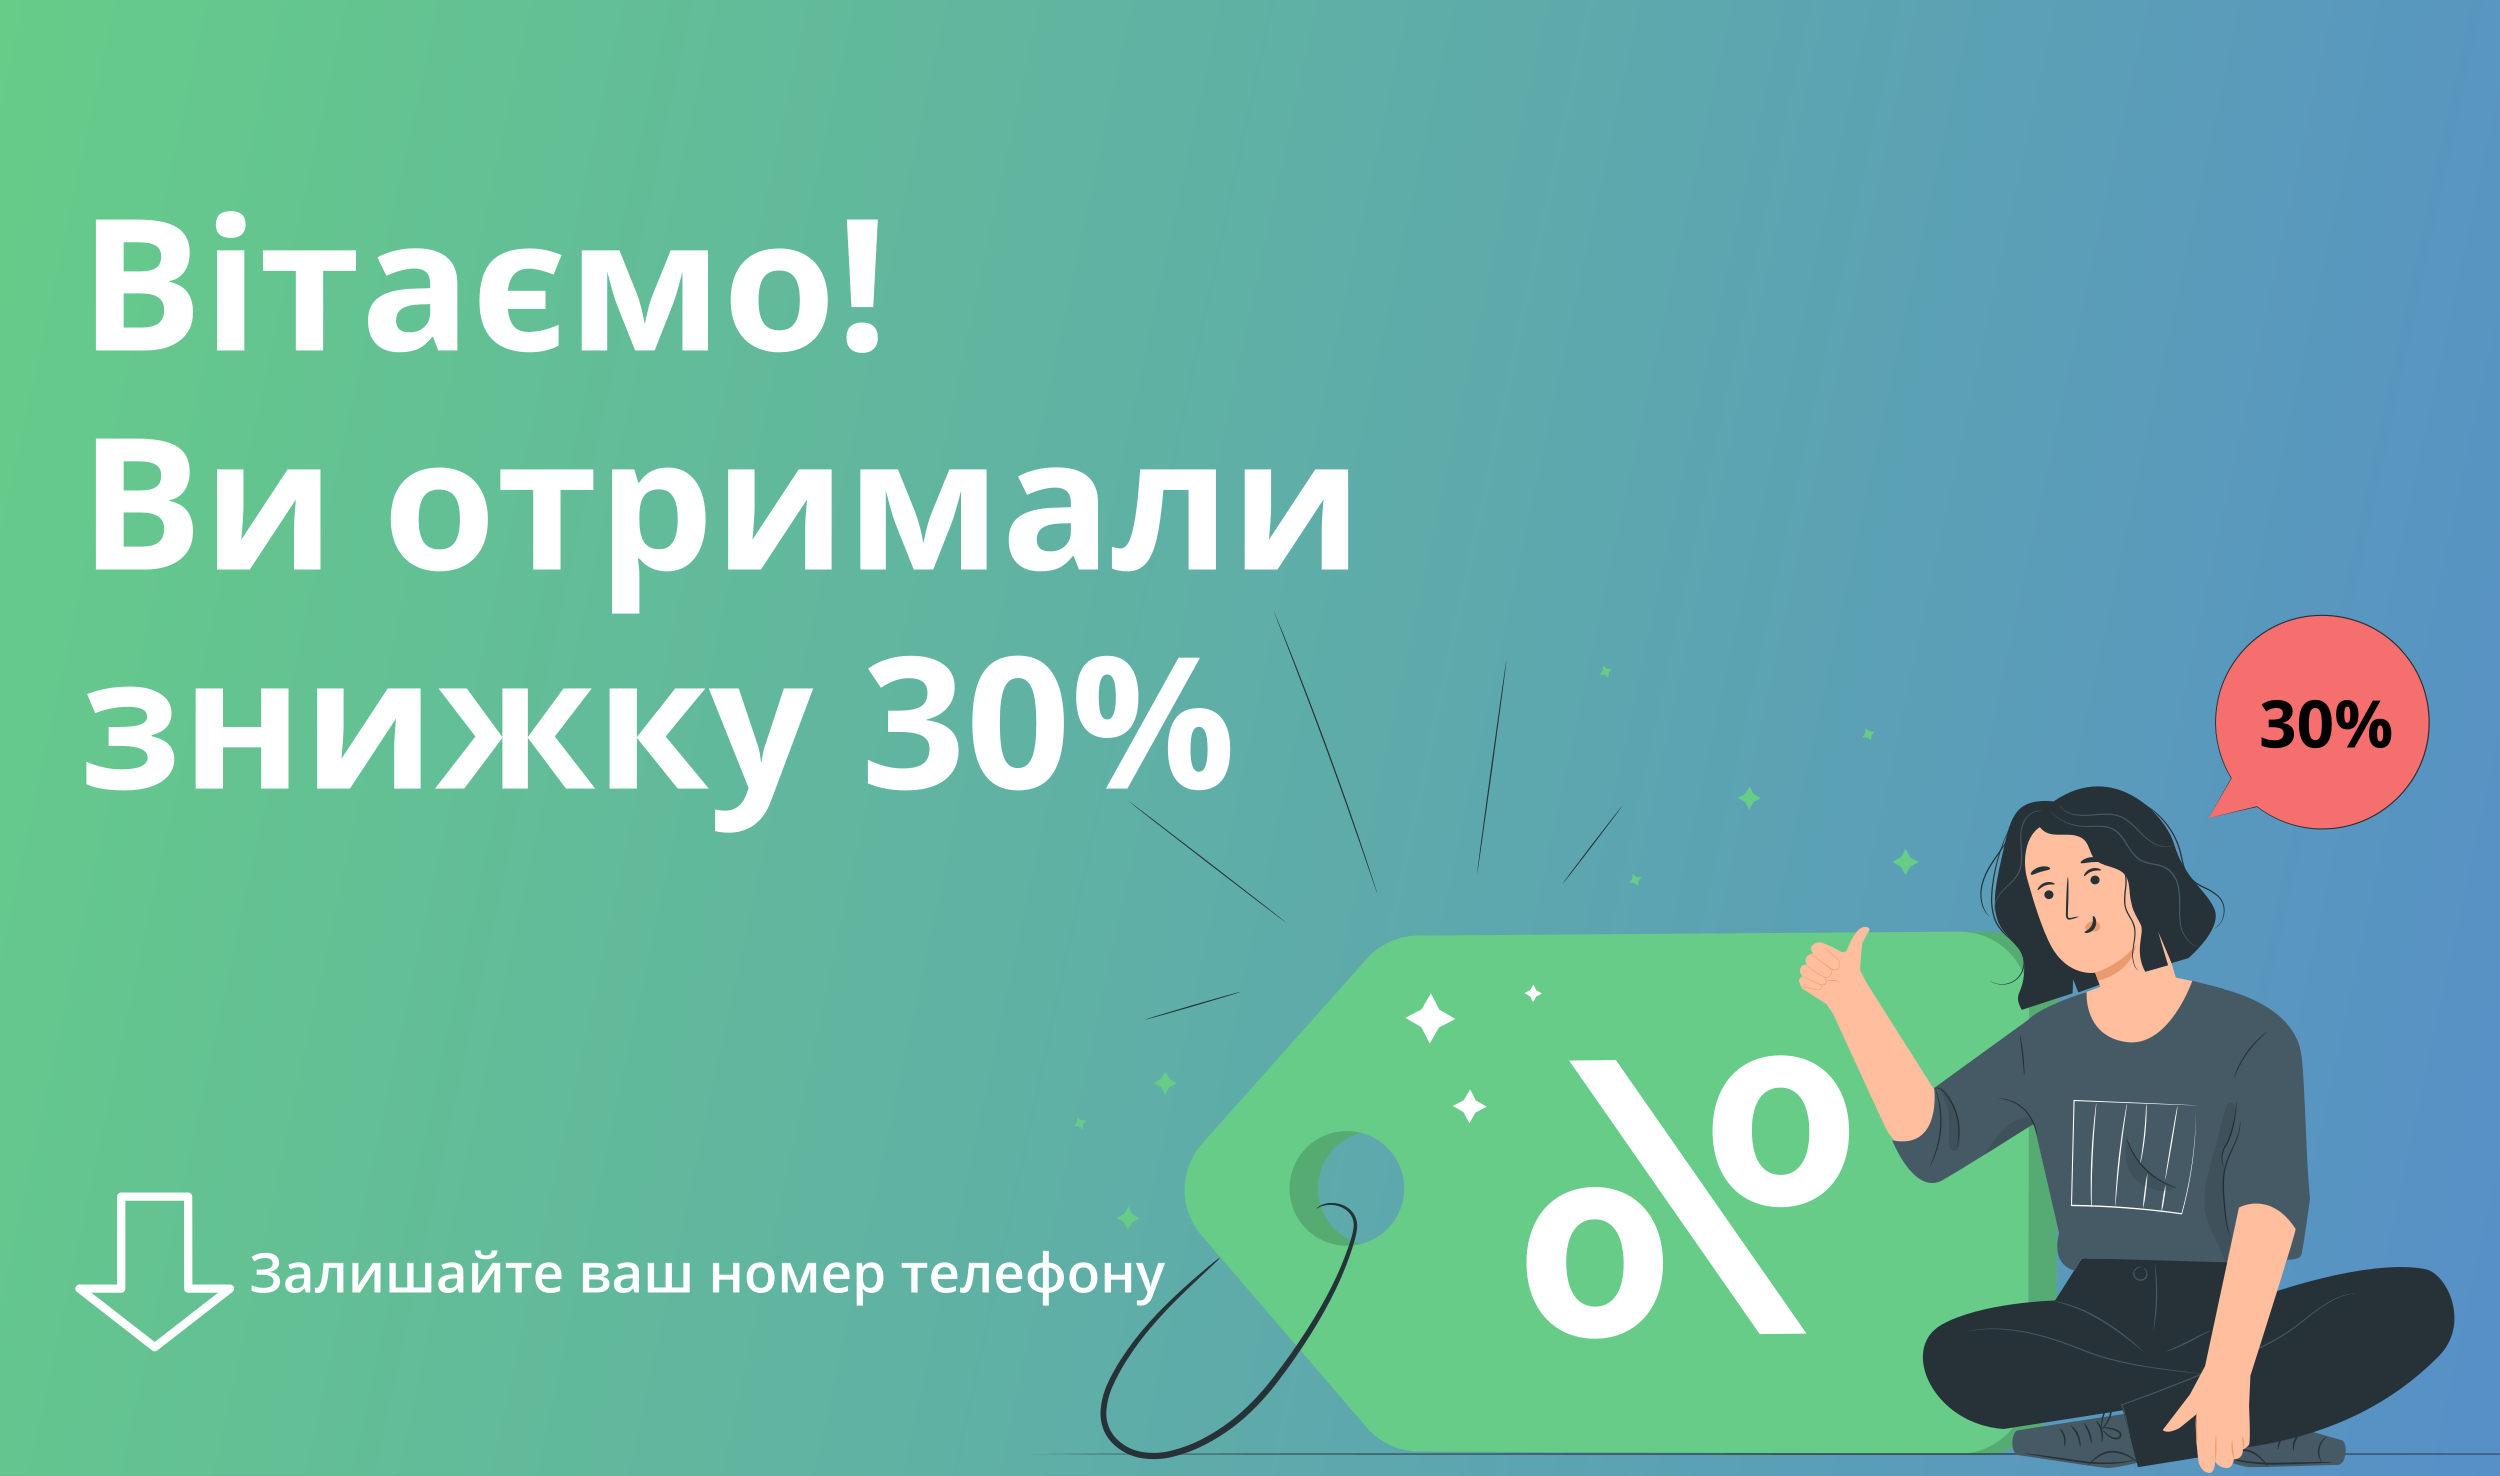 <?xml version="1.0" encoding="UTF-8"?> <svg xmlns="http://www.w3.org/2000/svg" width="913" height="539" viewBox="0 0 913 539" fill="none"><rect x="0" y="0" width="913" height="539" fill="#808080" stroke="none"/> <g clip-path="url(#clip0)"> <rect width="913" height="539" fill="url(#paint0_linear)"></rect> <path d="M35.02 80.171H49.905C56.688 80.171 61.606 81.141 64.659 83.082C67.734 85.002 69.272 88.066 69.272 92.275C69.272 95.132 68.596 97.477 67.244 99.309C65.913 101.141 64.136 102.243 61.911 102.613V102.94C64.943 103.617 67.124 104.882 68.454 106.735C69.806 108.589 70.482 111.054 70.482 114.129C70.482 118.491 68.901 121.893 65.739 124.336C62.598 126.779 58.323 128 52.915 128H35.02V80.171ZM45.161 99.113H51.05C53.798 99.113 55.783 98.688 57.004 97.837C58.247 96.986 58.869 95.58 58.869 93.617C58.869 91.785 58.193 90.476 56.84 89.691C55.51 88.884 53.394 88.481 50.494 88.481H45.161V99.113ZM45.161 107.161V119.625H51.77C54.561 119.625 56.622 119.091 57.953 118.022C59.283 116.953 59.948 115.318 59.948 113.115C59.948 109.145 57.113 107.161 51.442 107.161H45.161ZM78.825 81.97C78.825 78.721 80.635 77.096 84.255 77.096C87.876 77.096 89.686 78.721 89.686 81.97C89.686 83.519 89.228 84.729 88.312 85.602C87.418 86.452 86.066 86.877 84.255 86.877C80.635 86.877 78.825 85.242 78.825 81.97ZM89.228 128H79.25V91.425H89.228V128ZM129.991 91.425V98.916H118.017V128H108.039V98.916H96.033V91.425H129.991ZM160.056 128L158.125 123.027H157.864C156.184 125.143 154.451 126.615 152.662 127.444C150.896 128.251 148.584 128.654 145.727 128.654C142.215 128.654 139.445 127.651 137.417 125.645C135.41 123.638 134.407 120.781 134.407 117.073C134.407 113.191 135.759 110.334 138.464 108.502C141.19 106.648 145.29 105.623 150.765 105.427L157.111 105.23V103.627C157.111 99.92 155.214 98.066 151.419 98.066C148.496 98.066 145.061 98.949 141.114 100.716L137.81 93.977C142.019 91.774 146.686 90.672 151.812 90.672C156.719 90.672 160.481 91.741 163.098 93.878C165.715 96.016 167.024 99.266 167.024 103.627V128H160.056ZM157.111 111.054L153.251 111.185C150.35 111.272 148.191 111.795 146.773 112.755C145.356 113.715 144.647 115.176 144.647 117.139C144.647 119.952 146.261 121.359 149.489 121.359C151.801 121.359 153.644 120.694 155.018 119.363C156.413 118.033 157.111 116.266 157.111 114.063V111.054ZM193.458 128.654C187.394 128.654 182.814 127.073 179.717 123.911C176.642 120.726 175.104 116.059 175.104 109.909C175.104 103.409 176.577 98.589 179.521 95.449C182.465 92.308 187.089 90.738 193.392 90.738C197.405 90.738 201.298 91.545 205.071 93.159L202.192 100.258C198.485 98.84 195.464 98.131 193.13 98.131C190.84 98.131 189.063 98.796 187.798 100.127C186.555 101.457 185.77 103.486 185.442 106.212H199.215V112.853H185.442C185.748 115.71 186.5 117.826 187.7 119.2C188.899 120.552 190.622 121.228 192.869 121.228C194.592 121.228 196.315 121.032 198.038 120.639C199.782 120.247 201.767 119.57 203.992 118.611V126.266C200.895 127.858 197.383 128.654 193.458 128.654ZM258.56 128H249.236V99.178L248.713 101.207C247.535 105.808 246.477 109.287 245.54 111.643L239.062 128H231.963L225.387 111.512C224.449 109.113 223.446 105.743 222.377 101.403L221.756 99.178V128H212.465V91.425H226.205L232.486 107.03C233.141 108.709 233.74 110.639 234.286 112.82C234.853 115.001 235.234 116.866 235.431 118.415C236.15 115.143 236.707 112.799 237.099 111.381C237.514 109.941 237.961 108.622 238.44 107.422C238.92 106.223 241.09 100.89 244.951 91.425H258.56V128ZM277.011 109.647C277.011 113.267 277.6 116.005 278.778 117.858C279.977 119.712 281.918 120.639 284.601 120.639C287.262 120.639 289.17 119.723 290.326 117.891C291.504 116.037 292.093 113.289 292.093 109.647C292.093 106.027 291.504 103.311 290.326 101.501C289.148 99.691 287.218 98.786 284.536 98.786C281.875 98.786 279.956 99.691 278.778 101.501C277.6 103.289 277.011 106.005 277.011 109.647ZM302.3 109.647C302.3 115.601 300.729 120.257 297.589 123.616C294.448 126.975 290.075 128.654 284.47 128.654C280.959 128.654 277.862 127.891 275.179 126.364C272.497 124.816 270.436 122.602 268.996 119.723C267.557 116.844 266.837 113.486 266.837 109.647C266.837 103.671 268.396 99.026 271.515 95.71C274.634 92.395 279.018 90.738 284.667 90.738C288.178 90.738 291.275 91.501 293.958 93.028C296.64 94.555 298.701 96.746 300.141 99.603C301.58 102.461 302.3 105.808 302.3 109.647ZM318.919 112.133H310.937L309.268 80.171H320.587L318.919 112.133ZM309.137 123.322C309.137 121.49 309.628 120.105 310.609 119.167C311.591 118.229 313.019 117.76 314.895 117.76C316.705 117.76 318.101 118.24 319.083 119.2C320.086 120.159 320.587 121.533 320.587 123.322C320.587 125.045 320.086 126.408 319.083 127.411C318.079 128.393 316.683 128.883 314.895 128.883C313.063 128.883 311.645 128.403 310.642 127.444C309.639 126.462 309.137 125.088 309.137 123.322ZM35.02 160.171H49.905C56.688 160.171 61.606 161.141 64.659 163.083C67.734 165.002 69.272 168.066 69.272 172.275C69.272 175.132 68.596 177.477 67.244 179.309C65.913 181.141 64.136 182.243 61.911 182.613V182.94C64.943 183.617 67.124 184.882 68.454 186.735C69.806 188.589 70.482 191.054 70.482 194.129C70.482 198.491 68.901 201.893 65.739 204.336C62.598 206.779 58.323 208 52.915 208H35.02V160.171ZM45.161 179.113H51.05C53.798 179.113 55.783 178.688 57.004 177.837C58.247 176.986 58.869 175.58 58.869 173.617C58.869 171.785 58.193 170.476 56.84 169.691C55.51 168.884 53.394 168.48 50.494 168.48H45.161V179.113ZM45.161 187.161V199.625H51.77C54.561 199.625 56.622 199.091 57.953 198.022C59.283 196.953 59.948 195.318 59.948 193.115C59.948 189.145 57.113 187.161 51.442 187.161H45.161ZM88.901 171.425V185.885C88.901 187.411 88.65 191.141 88.148 197.073L105.029 171.425H117.036V208H107.385V193.409C107.385 190.814 107.603 187.15 108.039 182.417L91.224 208H79.25V171.425H88.901ZM152.891 189.647C152.891 193.267 153.48 196.005 154.658 197.858C155.857 199.712 157.798 200.639 160.481 200.639C163.142 200.639 165.05 199.723 166.206 197.891C167.384 196.037 167.973 193.289 167.973 189.647C167.973 186.027 167.384 183.311 166.206 181.501C165.028 179.691 163.098 178.786 160.416 178.786C157.755 178.786 155.835 179.691 154.658 181.501C153.48 183.289 152.891 186.005 152.891 189.647ZM178.18 189.647C178.18 195.601 176.609 200.257 173.469 203.616C170.328 206.975 165.955 208.654 160.35 208.654C156.839 208.654 153.742 207.891 151.059 206.364C148.376 204.816 146.315 202.602 144.876 199.723C143.437 196.844 142.717 193.486 142.717 189.647C142.717 183.671 144.276 179.026 147.395 175.71C150.514 172.395 154.898 170.738 160.546 170.738C164.058 170.738 167.155 171.501 169.837 173.028C172.52 174.555 174.581 176.746 176.021 179.604C177.46 182.461 178.18 185.808 178.18 189.647ZM216.685 171.425V178.917H204.711V208H194.733V178.917H182.727V171.425H216.685ZM243.609 208.654C239.313 208.654 235.943 207.095 233.5 203.976H232.977C233.326 207.029 233.5 208.796 233.5 209.276V224.096H223.522V171.425H231.636L233.042 176.168H233.5C235.834 172.548 239.291 170.738 243.871 170.738C248.189 170.738 251.57 172.406 254.013 175.743C256.455 179.08 257.677 183.715 257.677 189.647C257.677 193.551 257.099 196.942 255.943 199.821C254.809 202.7 253.184 204.892 251.068 206.397C248.953 207.902 246.466 208.654 243.609 208.654ZM240.665 178.72C238.201 178.72 236.401 179.484 235.267 181.01C234.133 182.515 233.544 185.012 233.5 188.502V189.582C233.5 193.507 234.078 196.321 235.234 198.022C236.412 199.723 238.266 200.574 240.796 200.574C245.267 200.574 247.502 196.888 247.502 189.516C247.502 185.917 246.946 183.224 245.834 181.436C244.743 179.625 243.021 178.72 240.665 178.72ZM275.572 171.425V185.885C275.572 187.411 275.321 191.141 274.819 197.073L291.7 171.425H303.707V208H294.056V193.409C294.056 190.814 294.274 187.15 294.71 182.417L277.895 208H265.921V171.425H275.572ZM360.303 208H350.979V179.178L350.456 181.207C349.278 185.808 348.221 189.287 347.283 191.643L340.805 208H333.706L327.13 191.512C326.193 189.113 325.189 185.743 324.121 181.403L323.499 179.178V208H314.208V171.425H327.948L334.229 187.03C334.884 188.709 335.484 190.639 336.029 192.82C336.596 195.001 336.978 196.866 337.174 198.415C337.894 195.143 338.45 192.799 338.842 191.381C339.257 189.941 339.704 188.622 340.184 187.422C340.663 186.223 342.833 180.89 346.694 171.425H360.303V208ZM394.032 208L392.102 203.027H391.84C390.161 205.143 388.427 206.615 386.639 207.444C384.872 208.251 382.56 208.654 379.703 208.654C376.192 208.654 373.422 207.651 371.394 205.645C369.387 203.638 368.384 200.781 368.384 197.073C368.384 193.191 369.736 190.334 372.44 188.502C375.167 186.648 379.267 185.623 384.741 185.427L391.088 185.23V183.627C391.088 179.92 389.19 178.066 385.396 178.066C382.473 178.066 379.038 178.949 375.09 180.716L371.786 173.977C375.995 171.774 380.663 170.672 385.788 170.672C390.695 170.672 394.458 171.741 397.075 173.878C399.692 176.016 401 179.265 401 183.627V208H394.032ZM391.088 191.054L387.228 191.185C384.327 191.272 382.168 191.795 380.75 192.755C379.332 193.715 378.624 195.176 378.624 197.139C378.624 199.952 380.237 201.359 383.465 201.359C385.777 201.359 387.62 200.694 388.994 199.363C390.39 198.033 391.088 196.266 391.088 194.063V191.054ZM444.053 208H434.075V178.917H424.882C424.184 187.095 423.334 193.202 422.331 197.237C421.327 201.25 419.986 204.161 418.307 205.972C416.649 207.76 414.468 208.654 411.764 208.654C409.452 208.654 407.554 208.305 406.071 207.607V199.625C407.14 200.061 408.209 200.279 409.277 200.279C410.521 200.279 411.556 199.385 412.385 197.597C413.236 195.808 413.988 192.831 414.643 188.666C415.319 184.478 415.897 178.731 416.376 171.425H444.053V208ZM464.206 171.425V185.885C464.206 187.411 463.955 191.141 463.453 197.073L480.334 171.425H492.34V208H482.689V193.409C482.689 190.814 482.908 187.15 483.344 182.417L466.528 208H454.555V171.425H464.206ZM43.329 265.492C47.102 265.492 49.774 265.187 51.344 264.576C52.936 263.965 53.732 262.995 53.732 261.665C53.732 260.487 53.154 259.604 51.998 259.015C50.843 258.426 48.934 258.131 46.273 258.131C44.594 258.131 42.686 258.339 40.548 258.753C38.433 259.167 36.503 259.734 34.758 260.454L31.814 253.486C34.409 252.504 36.928 251.806 39.371 251.392C41.813 250.956 44.54 250.738 47.549 250.738C52.108 250.738 55.761 251.61 58.509 253.355C61.257 255.1 62.631 257.466 62.631 260.454C62.631 264.576 60.199 267.259 55.335 268.502V268.829C58.323 269.571 60.45 270.628 61.715 272.002C63.002 273.355 63.645 275.132 63.645 277.335C63.645 279.56 62.925 281.533 61.486 283.256C60.046 284.979 57.964 286.31 55.237 287.248C52.511 288.185 49.305 288.654 45.619 288.654C39.512 288.654 34.823 287.902 31.552 286.397V278.153C33.427 279.025 35.477 279.712 37.702 280.214C39.949 280.715 42.119 280.966 44.212 280.966C47.462 280.966 49.894 280.606 51.508 279.887C53.122 279.145 53.929 278.098 53.929 276.746C53.929 275.263 53.078 274.173 51.377 273.475C49.676 272.755 47.059 272.395 43.525 272.395H39.665V265.492H43.329ZM81.442 251.425V265.492H95.378V251.425H105.356V288H95.378V272.918H81.442V288H71.464V251.425H81.442ZM125.476 251.425V265.885C125.476 267.411 125.225 271.141 124.724 277.073L141.604 251.425H153.611V288H143.96V273.409C143.96 270.814 144.178 267.15 144.614 262.417L127.799 288H115.825V251.425H125.476ZM183.479 269.189V251.425H192.771V269.189L205.791 251.425H216.096L202.618 268.96L217.372 288H206.707L192.771 269.451V288H183.479V269.451L169.543 288H158.878L173.632 268.96L160.154 251.425H170.459L183.479 269.189ZM246.586 251.425H257.579L243.086 268.96L258.854 288H247.535L232.584 269.451V288H222.606V251.425H232.584V269.189L246.586 251.425ZM258.854 251.425H269.781L276.684 272.002C277.273 273.791 277.676 275.906 277.895 278.349H278.091C278.331 276.103 278.8 273.987 279.498 272.002L286.27 251.425H296.967L281.493 292.678C280.076 296.495 278.047 299.352 275.408 301.25C272.791 303.147 269.727 304.096 266.215 304.096C264.492 304.096 262.802 303.91 261.145 303.54V295.623C262.344 295.906 263.653 296.048 265.07 296.048C266.837 296.048 268.375 295.503 269.683 294.412C271.014 293.343 272.049 291.719 272.791 289.538L273.38 287.738L258.854 251.425ZM348.657 250.869C348.657 253.857 347.752 256.397 345.941 258.491C344.131 260.585 341.59 262.024 338.319 262.81V263.006C342.179 263.486 345.102 264.663 347.086 266.539C349.071 268.393 350.063 270.901 350.063 274.063C350.063 278.665 348.395 282.253 345.058 284.827C341.721 287.378 336.956 288.654 330.762 288.654C325.571 288.654 320.969 287.793 316.956 286.07V277.466C318.81 278.404 320.849 279.167 323.074 279.756C325.298 280.345 327.501 280.639 329.682 280.639C333.019 280.639 335.484 280.072 337.076 278.938C338.668 277.804 339.464 275.983 339.464 273.475C339.464 271.228 338.548 269.636 336.716 268.698C334.884 267.76 331.961 267.292 327.948 267.292H324.317V259.538H328.014C331.721 259.538 334.426 259.058 336.127 258.099C337.85 257.117 338.711 255.449 338.711 253.093C338.711 249.473 336.443 247.663 331.907 247.663C330.336 247.663 328.733 247.924 327.098 248.448C325.484 248.971 323.684 249.876 321.7 251.163L317.021 244.195C321.383 241.054 326.585 239.484 332.626 239.484C337.577 239.484 341.481 240.487 344.338 242.494C347.217 244.5 348.657 247.292 348.657 250.869ZM388.536 264.085C388.536 272.439 387.162 278.622 384.414 282.635C381.688 286.648 377.479 288.654 371.786 288.654C366.268 288.654 362.103 286.582 359.289 282.438C356.497 278.295 355.102 272.177 355.102 264.085C355.102 255.645 356.465 249.429 359.191 245.438C361.917 241.425 366.116 239.418 371.786 239.418C377.304 239.418 381.47 241.512 384.283 245.7C387.118 249.887 388.536 256.016 388.536 264.085ZM365.145 264.085C365.145 269.952 365.647 274.162 366.65 276.713C367.675 279.243 369.387 280.508 371.786 280.508C374.142 280.508 375.843 279.222 376.89 276.648C377.937 274.074 378.46 269.887 378.46 264.085C378.46 258.219 377.926 254.009 376.857 251.458C375.81 248.884 374.12 247.597 371.786 247.597C369.409 247.597 367.708 248.884 366.683 251.458C365.658 254.009 365.145 258.219 365.145 264.085ZM401.262 254.5C401.262 257.27 401.502 259.342 401.982 260.716C402.484 262.068 403.28 262.744 404.37 262.744C406.464 262.744 407.511 259.996 407.511 254.5C407.511 249.048 406.464 246.321 404.37 246.321C403.28 246.321 402.484 246.997 401.982 248.35C401.502 249.68 401.262 251.73 401.262 254.5ZM415.755 254.435C415.755 259.451 414.784 263.224 412.843 265.754C410.902 268.262 408.056 269.516 404.305 269.516C400.706 269.516 397.925 268.229 395.962 265.656C394 263.06 393.018 259.32 393.018 254.435C393.018 244.467 396.78 239.484 404.305 239.484C407.991 239.484 410.815 240.782 412.778 243.377C414.763 245.951 415.755 249.636 415.755 254.435ZM438.263 240.171L411.731 288H403.879L430.411 240.171H438.263ZM434.762 273.605C434.762 276.375 435.002 278.447 435.482 279.821C435.984 281.174 436.78 281.85 437.87 281.85C439.964 281.85 441.011 279.102 441.011 273.605C441.011 268.153 439.964 265.427 437.87 265.427C436.78 265.427 435.984 266.103 435.482 267.455C435.002 268.785 434.762 270.836 434.762 273.605ZM449.255 273.54C449.255 278.535 448.284 282.297 446.343 284.827C444.402 287.335 441.556 288.589 437.805 288.589C434.206 288.589 431.425 287.302 429.462 284.729C427.5 282.133 426.518 278.404 426.518 273.54C426.518 263.573 430.28 258.589 437.805 258.589C441.491 258.589 444.315 259.887 446.278 262.482C448.263 265.056 449.255 268.742 449.255 273.54Z" fill="white"></path> <path d="M101.938 461.062C101.938 461.993 101.628 462.755 101.01 463.348C100.398 463.94 99.548 464.318 98.461 464.48V464.539C99.711 464.689 100.661 465.06 101.312 465.652C101.97 466.238 102.299 467.007 102.299 467.957C102.299 469.285 101.778 470.324 100.736 471.072C99.701 471.821 98.269 472.195 96.439 472.195C94.538 472.195 93.018 471.938 91.879 471.424V469.383C92.51 469.682 93.217 469.913 93.998 470.076C94.786 470.239 95.505 470.32 96.156 470.32C98.663 470.32 99.916 469.5 99.916 467.859C99.916 467.104 99.538 466.528 98.783 466.131C98.034 465.734 96.921 465.535 95.443 465.535H93.725V463.66H95.336C98.181 463.66 99.603 462.902 99.603 461.385C99.603 460.779 99.359 460.301 98.871 459.949C98.389 459.598 97.712 459.422 96.84 459.422C96.15 459.422 95.492 459.513 94.867 459.695C94.242 459.878 93.594 460.187 92.924 460.623L91.859 459.041C93.324 458.025 95.049 457.518 97.035 457.518C98.546 457.518 99.74 457.84 100.619 458.484C101.498 459.129 101.938 459.988 101.938 461.062ZM111.684 472L111.225 470.496H111.146C110.626 471.154 110.102 471.603 109.574 471.844C109.047 472.078 108.37 472.195 107.543 472.195C106.482 472.195 105.652 471.909 105.053 471.336C104.46 470.763 104.164 469.952 104.164 468.904C104.164 467.791 104.577 466.951 105.404 466.385C106.231 465.818 107.491 465.509 109.184 465.457L111.049 465.398V464.822C111.049 464.132 110.886 463.618 110.561 463.279C110.242 462.934 109.743 462.762 109.066 462.762C108.513 462.762 107.982 462.843 107.475 463.006C106.967 463.169 106.479 463.361 106.01 463.582L105.268 461.941C105.854 461.635 106.495 461.404 107.191 461.248C107.888 461.085 108.546 461.004 109.164 461.004C110.538 461.004 111.573 461.303 112.27 461.902C112.973 462.501 113.324 463.442 113.324 464.725V472H111.684ZM108.266 470.438C109.099 470.438 109.766 470.206 110.268 469.744C110.775 469.275 111.029 468.621 111.029 467.781V466.844L109.643 466.902C108.562 466.941 107.774 467.124 107.279 467.449C106.791 467.768 106.547 468.26 106.547 468.924C106.547 469.406 106.69 469.78 106.977 470.047C107.263 470.307 107.693 470.438 108.266 470.438ZM125.404 472H123.09V462.996H120.111C119.929 465.314 119.682 467.124 119.369 468.426C119.063 469.728 118.66 470.678 118.158 471.277C117.663 471.876 117.019 472.176 116.225 472.176C115.723 472.176 115.303 472.104 114.965 471.961V470.164C115.206 470.255 115.447 470.301 115.688 470.301C116.352 470.301 116.872 469.555 117.25 468.064C117.634 466.567 117.934 464.279 118.148 461.199H125.404V472ZM130.893 461.199V466.736C130.893 467.381 130.84 468.328 130.736 469.578L136.156 461.199H138.959V472H136.752V466.561C136.752 466.261 136.768 465.776 136.801 465.105C136.84 464.435 136.872 463.947 136.898 463.641L131.498 472H128.695V461.199H130.893ZM157.533 472H142.23V461.199H144.525V470.184H148.734V461.199H151.029V470.184H155.229V461.199H157.533V472ZM167.582 472L167.123 470.496H167.045C166.524 471.154 166 471.603 165.473 471.844C164.945 472.078 164.268 472.195 163.441 472.195C162.38 472.195 161.55 471.909 160.951 471.336C160.359 470.763 160.062 469.952 160.062 468.904C160.062 467.791 160.476 466.951 161.303 466.385C162.13 465.818 163.389 465.509 165.082 465.457L166.947 465.398V464.822C166.947 464.132 166.785 463.618 166.459 463.279C166.14 462.934 165.642 462.762 164.965 462.762C164.411 462.762 163.881 462.843 163.373 463.006C162.865 463.169 162.377 463.361 161.908 463.582L161.166 461.941C161.752 461.635 162.393 461.404 163.09 461.248C163.786 461.085 164.444 461.004 165.062 461.004C166.436 461.004 167.471 461.303 168.168 461.902C168.871 462.501 169.223 463.442 169.223 464.725V472H167.582ZM164.164 470.438C164.997 470.438 165.665 470.206 166.166 469.744C166.674 469.275 166.928 468.621 166.928 467.781V466.844L165.541 466.902C164.46 466.941 163.673 467.124 163.178 467.449C162.689 467.768 162.445 468.26 162.445 468.924C162.445 469.406 162.589 469.78 162.875 470.047C163.161 470.307 163.591 470.438 164.164 470.438ZM174.623 461.199V466.736C174.623 467.381 174.571 468.328 174.467 469.578L179.887 461.199H182.689V472H180.482V466.561C180.482 466.261 180.499 465.776 180.531 465.105C180.57 464.435 180.603 463.947 180.629 463.641L175.229 472H172.426V461.199H174.623ZM177.484 459.881C176.104 459.881 175.092 459.633 174.447 459.139C173.809 458.637 173.454 457.804 173.383 456.639H175.463C175.502 457.107 175.59 457.472 175.727 457.732C175.87 457.993 176.072 458.182 176.332 458.299C176.599 458.41 177.003 458.465 177.543 458.465C178.181 458.465 178.666 458.325 178.998 458.045C179.33 457.758 179.532 457.29 179.604 456.639H181.723C181.625 457.758 181.231 458.579 180.541 459.1C179.851 459.62 178.832 459.881 177.484 459.881ZM194.076 461.199V462.996H190.561V472H188.256V462.996H184.74V461.199H194.076ZM200.873 472.195C199.193 472.195 197.878 471.707 196.928 470.73C195.984 469.747 195.512 468.396 195.512 466.678C195.512 464.913 195.951 463.527 196.83 462.518C197.709 461.508 198.917 461.004 200.453 461.004C201.879 461.004 203.005 461.437 203.832 462.303C204.659 463.169 205.072 464.36 205.072 465.877V467.117H197.875C197.908 468.165 198.191 468.973 198.725 469.539C199.258 470.099 200.01 470.379 200.98 470.379C201.618 470.379 202.211 470.32 202.758 470.203C203.311 470.079 203.904 469.878 204.535 469.598V471.463C203.975 471.73 203.409 471.919 202.836 472.029C202.263 472.14 201.609 472.195 200.873 472.195ZM200.453 462.742C199.724 462.742 199.138 462.973 198.695 463.436C198.259 463.898 197.999 464.572 197.914 465.457H202.816C202.803 464.565 202.589 463.891 202.172 463.436C201.755 462.973 201.182 462.742 200.453 462.742ZM222.25 463.963C222.25 465.239 221.505 466.01 220.014 466.277V466.355C220.847 466.453 221.485 466.717 221.928 467.146C222.37 467.576 222.592 468.133 222.592 468.816C222.592 469.839 222.201 470.626 221.42 471.18C220.645 471.727 219.516 472 218.031 472H212.875V461.199H218.012C220.837 461.199 222.25 462.12 222.25 463.963ZM220.238 468.68C220.238 468.159 220.036 467.791 219.633 467.576C219.229 467.355 218.624 467.244 217.816 467.244H215.17V470.301H217.875C219.451 470.301 220.238 469.76 220.238 468.68ZM219.955 464.158C219.955 463.729 219.786 463.419 219.447 463.23C219.115 463.035 218.617 462.938 217.953 462.938H215.17V465.535H217.611C218.38 465.535 218.962 465.438 219.359 465.242C219.757 465.04 219.955 464.679 219.955 464.158ZM231.723 472L231.264 470.496H231.186C230.665 471.154 230.141 471.603 229.613 471.844C229.086 472.078 228.409 472.195 227.582 472.195C226.521 472.195 225.691 471.909 225.092 471.336C224.499 470.763 224.203 469.952 224.203 468.904C224.203 467.791 224.617 466.951 225.443 466.385C226.27 465.818 227.53 465.509 229.223 465.457L231.088 465.398V464.822C231.088 464.132 230.925 463.618 230.6 463.279C230.281 462.934 229.783 462.762 229.105 462.762C228.552 462.762 228.021 462.843 227.514 463.006C227.006 463.169 226.518 463.361 226.049 463.582L225.307 461.941C225.893 461.635 226.534 461.404 227.23 461.248C227.927 461.085 228.585 461.004 229.203 461.004C230.577 461.004 231.612 461.303 232.309 461.902C233.012 462.501 233.363 463.442 233.363 464.725V472H231.723ZM228.305 470.438C229.138 470.438 229.805 470.206 230.307 469.744C230.814 469.275 231.068 468.621 231.068 467.781V466.844L229.682 466.902C228.601 466.941 227.813 467.124 227.318 467.449C226.83 467.768 226.586 468.26 226.586 468.924C226.586 469.406 226.729 469.78 227.016 470.047C227.302 470.307 227.732 470.438 228.305 470.438ZM251.869 472H236.566V461.199H238.861V470.184H243.07V461.199H245.365V470.184H249.564V461.199H251.869V472ZM262.65 461.199V465.535H267.738V461.199H270.033V472H267.738V467.342H262.65V472H260.355V461.199H262.65ZM282.904 466.58C282.904 468.344 282.452 469.721 281.547 470.711C280.642 471.701 279.382 472.195 277.768 472.195C276.758 472.195 275.867 471.967 275.092 471.512C274.317 471.056 273.721 470.402 273.305 469.549C272.888 468.696 272.68 467.706 272.68 466.58C272.68 464.829 273.129 463.462 274.027 462.479C274.926 461.495 276.192 461.004 277.826 461.004C279.389 461.004 280.626 461.508 281.537 462.518C282.449 463.52 282.904 464.874 282.904 466.58ZM275.043 466.58C275.043 469.074 275.964 470.32 277.807 470.32C279.63 470.32 280.541 469.074 280.541 466.58C280.541 464.113 279.623 462.879 277.787 462.879C276.824 462.879 276.124 463.198 275.688 463.836C275.258 464.474 275.043 465.389 275.043 466.58ZM291.752 469.803L291.879 469.334C292.146 468.364 292.377 467.618 292.572 467.098L294.994 461.199H298.051V472H295.932V463.279L295.756 463.865C295.463 464.913 295.215 465.685 295.014 466.18L292.65 472H290.912L288.549 466.141C288.223 465.294 287.924 464.34 287.65 463.279V472H285.551V461.199H288.588L290.932 466.922C291.14 467.449 291.413 468.41 291.752 469.803ZM306.049 472.195C304.369 472.195 303.054 471.707 302.104 470.73C301.16 469.747 300.688 468.396 300.688 466.678C300.688 464.913 301.127 463.527 302.006 462.518C302.885 461.508 304.092 461.004 305.629 461.004C307.055 461.004 308.181 461.437 309.008 462.303C309.835 463.169 310.248 464.36 310.248 465.877V467.117H303.051C303.083 468.165 303.367 468.973 303.9 469.539C304.434 470.099 305.186 470.379 306.156 470.379C306.794 470.379 307.387 470.32 307.934 470.203C308.487 470.079 309.079 469.878 309.711 469.598V471.463C309.151 471.73 308.585 471.919 308.012 472.029C307.439 472.14 306.785 472.195 306.049 472.195ZM305.629 462.742C304.9 462.742 304.314 462.973 303.871 463.436C303.435 463.898 303.174 464.572 303.09 465.457H307.992C307.979 464.565 307.764 463.891 307.348 463.436C306.931 462.973 306.358 462.742 305.629 462.742ZM318.334 472.195C316.967 472.195 315.906 471.704 315.15 470.721H315.014C315.105 471.632 315.15 472.186 315.15 472.381V476.805H312.855V461.199H314.711C314.763 461.401 314.87 461.883 315.033 462.645H315.15C315.867 461.551 316.941 461.004 318.373 461.004C319.721 461.004 320.769 461.492 321.518 462.469C322.273 463.445 322.65 464.816 322.65 466.58C322.65 468.344 322.266 469.721 321.498 470.711C320.736 471.701 319.682 472.195 318.334 472.195ZM317.777 462.879C316.866 462.879 316.199 463.146 315.775 463.68C315.359 464.214 315.15 465.066 315.15 466.238V466.58C315.15 467.895 315.359 468.849 315.775 469.441C316.192 470.027 316.872 470.32 317.816 470.32C318.611 470.32 319.223 469.995 319.652 469.344C320.082 468.693 320.297 467.765 320.297 466.561C320.297 465.35 320.082 464.435 319.652 463.816C319.229 463.191 318.604 462.879 317.777 462.879ZM338.627 461.199V462.996H335.111V472H332.807V462.996H329.291V461.199H338.627ZM345.424 472.195C343.744 472.195 342.429 471.707 341.479 470.73C340.535 469.747 340.062 468.396 340.062 466.678C340.062 464.913 340.502 463.527 341.381 462.518C342.26 461.508 343.467 461.004 345.004 461.004C346.43 461.004 347.556 461.437 348.383 462.303C349.21 463.169 349.623 464.36 349.623 465.877V467.117H342.426C342.458 468.165 342.742 468.973 343.275 469.539C343.809 470.099 344.561 470.379 345.531 470.379C346.169 470.379 346.762 470.32 347.309 470.203C347.862 470.079 348.454 469.878 349.086 469.598V471.463C348.526 471.73 347.96 471.919 347.387 472.029C346.814 472.14 346.16 472.195 345.424 472.195ZM345.004 462.742C344.275 462.742 343.689 462.973 343.246 463.436C342.81 463.898 342.549 464.572 342.465 465.457H347.367C347.354 464.565 347.139 463.891 346.723 463.436C346.306 462.973 345.733 462.742 345.004 462.742ZM361.107 472H358.793V462.996H355.814C355.632 465.314 355.385 467.124 355.072 468.426C354.766 469.728 354.363 470.678 353.861 471.277C353.367 471.876 352.722 472.176 351.928 472.176C351.426 472.176 351.007 472.104 350.668 471.961V470.164C350.909 470.255 351.15 470.301 351.391 470.301C352.055 470.301 352.576 469.555 352.953 468.064C353.337 466.567 353.637 464.279 353.852 461.199H361.107V472ZM369.115 472.195C367.436 472.195 366.12 471.707 365.17 470.73C364.226 469.747 363.754 468.396 363.754 466.678C363.754 464.913 364.193 463.527 365.072 462.518C365.951 461.508 367.159 461.004 368.695 461.004C370.121 461.004 371.247 461.437 372.074 462.303C372.901 463.169 373.314 464.36 373.314 465.877V467.117H366.117C366.15 468.165 366.433 468.973 366.967 469.539C367.501 470.099 368.253 470.379 369.223 470.379C369.861 470.379 370.453 470.32 371 470.203C371.553 470.079 372.146 469.878 372.777 469.598V471.463C372.217 471.73 371.651 471.919 371.078 472.029C370.505 472.14 369.851 472.195 369.115 472.195ZM368.695 462.742C367.966 462.742 367.38 462.973 366.938 463.436C366.501 463.898 366.241 464.572 366.156 465.457H371.059C371.046 464.565 370.831 463.891 370.414 463.436C369.997 462.973 369.424 462.742 368.695 462.742ZM388.559 466.6C388.559 468.221 388.067 469.513 387.084 470.477C386.107 471.44 384.753 471.987 383.021 472.117V476.805H380.844V472.117C379.132 471.987 377.774 471.434 376.771 470.457C375.775 469.474 375.277 468.188 375.277 466.6C375.277 464.952 375.762 463.654 376.732 462.703C377.702 461.746 379.079 461.206 380.863 461.082V456.805H383.021V461.082C384.753 461.238 386.107 461.801 387.084 462.771C388.067 463.742 388.559 465.018 388.559 466.6ZM377.66 466.6C377.66 467.667 377.927 468.527 378.461 469.178C378.995 469.829 379.796 470.21 380.863 470.32V462.879C379.789 463.003 378.985 463.387 378.451 464.031C377.924 464.676 377.66 465.532 377.66 466.6ZM386.186 466.6C386.186 465.545 385.919 464.699 385.385 464.061C384.857 463.423 384.07 463.042 383.021 462.918V470.32C384.083 470.197 384.874 469.812 385.395 469.168C385.922 468.517 386.186 467.661 386.186 466.6ZM400.795 466.58C400.795 468.344 400.342 469.721 399.438 470.711C398.533 471.701 397.273 472.195 395.658 472.195C394.649 472.195 393.757 471.967 392.982 471.512C392.208 471.056 391.612 470.402 391.195 469.549C390.779 468.696 390.57 467.706 390.57 466.58C390.57 464.829 391.02 463.462 391.918 462.479C392.816 461.495 394.083 461.004 395.717 461.004C397.279 461.004 398.516 461.508 399.428 462.518C400.339 463.52 400.795 464.874 400.795 466.58ZM392.934 466.58C392.934 469.074 393.855 470.32 395.697 470.32C397.52 470.32 398.432 469.074 398.432 466.58C398.432 464.113 397.514 462.879 395.678 462.879C394.714 462.879 394.014 463.198 393.578 463.836C393.148 464.474 392.934 465.389 392.934 466.58ZM405.736 461.199V465.535H410.824V461.199H413.119V472H410.824V467.342H405.736V472H403.441V461.199H405.736ZM414.77 461.199H417.27L419.467 467.322C419.799 468.195 420.02 469.015 420.131 469.783H420.209C420.268 469.425 420.375 468.992 420.531 468.484C420.688 467.97 421.514 465.542 423.012 461.199H425.492L420.873 473.436C420.033 475.682 418.633 476.805 416.674 476.805C416.166 476.805 415.671 476.749 415.189 476.639V474.822C415.535 474.9 415.928 474.939 416.371 474.939C417.478 474.939 418.256 474.298 418.705 473.016L419.105 472L414.77 461.199Z" fill="white"></path> <path d="M56.5 492L84 470.611H68.753L68.722 437H44.278V470.611H29L56.5 492Z" stroke="white" stroke-width="3" stroke-linecap="round" stroke-linejoin="round"></path> <path d="M449.465 417.593L509.468 350.183C511.831 347.529 514.725 345.4 517.961 343.934C521.198 342.467 524.707 341.696 528.26 341.669L725.801 340.238C729.158 340.213 732.486 340.854 735.593 342.123C738.701 343.392 741.526 345.264 743.905 347.632C746.284 350 748.171 352.815 749.455 355.916C750.74 359.017 751.397 362.342 751.388 365.699L751.055 505.577C751.048 508.917 750.382 512.223 749.096 515.305C747.81 518.387 745.928 521.185 743.559 523.539C741.19 525.894 738.38 527.757 735.289 529.024C732.199 530.291 728.889 530.935 725.549 530.921L528.692 530.093C525.056 530.084 521.465 529.294 518.161 527.777C514.857 526.26 511.917 524.051 509.54 521.3L449.177 451.1C445.154 446.43 442.964 440.456 443.017 434.292C443.07 428.128 445.362 422.193 449.465 417.593V417.593ZM482.855 441.893C484.415 445.732 487.079 449.023 490.509 451.348C493.939 453.673 497.982 454.929 502.126 454.957C506.27 454.985 510.329 453.783 513.79 451.504C517.251 449.224 519.958 445.97 521.569 442.152C523.18 438.334 523.623 434.124 522.842 430.054C522.06 425.984 520.089 422.238 517.179 419.288C514.268 416.339 510.548 414.319 506.489 413.483C502.43 412.648 498.214 413.035 494.375 414.596C489.237 416.689 485.138 420.734 482.979 425.845C480.819 430.955 480.775 436.714 482.855 441.857V441.893Z" fill="#66CC88"></path> <g opacity="0.4"> <path opacity="0.4" d="M449.465 417.593L509.468 350.183C511.831 347.529 514.725 345.4 517.961 343.934C521.198 342.467 524.707 341.696 528.26 341.669L725.801 340.238C729.158 340.213 732.486 340.854 735.593 342.123C738.701 343.392 741.526 345.264 743.905 347.632C746.284 350 748.171 352.815 749.455 355.916C750.74 359.017 751.397 362.342 751.388 365.699L751.055 505.577C751.048 508.917 750.382 512.223 749.096 515.305C747.81 518.387 745.928 521.185 743.559 523.539C741.19 525.894 738.38 527.757 735.289 529.024C732.199 530.291 728.889 530.935 725.549 530.921L528.692 530.093C525.056 530.084 521.465 529.294 518.161 527.777C514.857 526.26 511.917 524.051 509.54 521.3L449.177 451.1C445.154 446.43 442.964 440.456 443.017 434.292C443.07 428.128 445.362 422.193 449.465 417.593V417.593ZM482.855 441.893C484.415 445.732 487.079 449.023 490.509 451.348C493.939 453.673 497.982 454.929 502.126 454.957C506.27 454.985 510.329 453.783 513.79 451.504C517.251 449.224 519.958 445.97 521.569 442.152C523.18 438.334 523.623 434.124 522.842 430.054C522.06 425.984 520.089 422.238 517.179 419.288C514.268 416.339 510.548 414.319 506.489 413.483C502.43 412.648 498.214 413.035 494.375 414.596C489.237 416.689 485.138 420.734 482.979 425.845C480.819 430.955 480.775 436.714 482.855 441.857V441.893Z" fill="black"></path> </g> <path d="M439.07 417.593L499.1 350.183C501.464 347.53 504.357 345.402 507.594 343.935C510.831 342.469 514.339 341.697 517.892 341.669L715.433 340.238C718.79 340.212 722.118 340.852 725.226 342.12C728.334 343.389 731.16 345.261 733.539 347.629C735.919 349.997 737.805 352.813 739.089 355.915C740.373 359.017 741.03 362.342 741.02 365.699L740.696 505.577C740.688 508.924 740.018 512.237 738.726 515.324C737.434 518.412 735.544 521.214 733.165 523.569C730.787 525.924 727.967 527.786 724.866 529.048C721.766 530.309 718.447 530.946 715.1 530.921L518.252 530.093C514.616 530.083 511.025 529.293 507.721 527.776C504.417 526.259 501.477 524.051 499.1 521.3L438.746 451.1C434.726 446.426 432.542 440.45 432.601 434.286C432.661 428.121 434.96 422.188 439.07 417.593V417.593ZM472.451 441.893C474.011 445.732 476.675 449.023 480.105 451.348C483.535 453.673 487.577 454.929 491.721 454.957C495.865 454.985 499.924 453.783 503.385 451.504C506.846 449.224 509.554 445.97 511.165 442.152C512.776 438.334 513.219 434.124 512.438 430.054C511.656 425.985 509.685 422.238 506.774 419.288C503.864 416.339 500.143 414.319 496.084 413.483C492.025 412.648 487.81 413.035 483.971 414.596C478.833 416.689 474.734 420.734 472.575 425.845C470.415 430.955 470.37 436.714 472.451 441.857V441.893Z" fill="#66CC88"></path> <path d="M675.284 412.904C675.131 395.948 664.682 385.265 650.03 385.409C635.378 385.553 625.271 396.272 625.424 413.363C625.577 430.454 635.9 441.002 650.543 440.867C665.186 440.732 675.446 429.86 675.284 412.904ZM639.797 413.237C639.698 402.437 643.811 397.244 650.138 397.19C656.312 397.127 660.677 402.401 660.776 413.039C660.875 423.677 656.609 429.023 650.435 429.086C644.108 429.14 639.896 424.01 639.797 413.237ZM590.126 387.137L573.026 387.299L642.641 487.199L659.741 487.037L590.126 387.137ZM607.334 461C607.172 444.044 596.732 433.361 582.215 433.496C567.563 433.64 557.321 444.512 557.474 461.459C557.627 478.406 568.076 489.053 582.737 488.9C597.2 488.783 607.487 477.911 607.334 461ZM571.991 461.324C571.892 450.695 576.005 445.34 582.332 445.286C588.506 445.223 592.862 450.353 592.961 461.135C593.06 471.917 588.803 477.119 582.629 477.182C576.302 477.2 572.09 471.917 572 461.279L571.991 461.324Z" fill="white"></path> <path d="M445.64 459.2C444.923 459.582 444.26 460.057 443.669 460.613C442.436 461.594 440.636 463.07 438.359 465.023C436.082 466.976 433.31 469.388 430.196 472.295C427.082 475.202 423.59 478.595 419.981 482.618C416.013 486.978 412.421 491.666 409.244 496.631L407.966 498.674L406.76 500.807C405.917 502.265 405.154 503.767 404.474 505.307C402.96 508.573 402.086 512.098 401.9 515.693C401.842 517.614 402.122 519.53 402.728 521.354C403.359 523.24 404.37 524.976 405.698 526.457C408.42 529.459 412.025 531.52 415.994 532.343C420.019 533.139 424.17 533.041 428.153 532.055C432.153 531.088 436.028 529.659 439.7 527.798C446.915 524.118 453.46 519.25 459.059 513.398C461.728 510.656 464.226 507.753 466.538 504.704C468.794 501.746 470.942 498.803 472.982 495.875C481.082 484.175 487.382 472.925 491.342 462.863C492.332 460.352 493.187 457.94 493.925 455.618C494.285 454.457 494.627 453.323 494.906 452.198C495.213 451.11 495.432 450 495.563 448.877C495.876 446.747 495.343 444.58 494.078 442.838C492.988 441.44 491.501 440.405 489.812 439.868C489.114 439.638 488.397 439.472 487.67 439.373C487.03 439.305 486.386 439.29 485.744 439.328C484.737 439.376 483.745 439.592 482.81 439.967C482.241 440.205 481.713 440.53 481.244 440.93C480.938 441.209 480.803 441.362 480.83 441.398C480.857 441.434 481.046 441.335 481.388 441.128C481.884 440.826 482.416 440.587 482.972 440.417C483.876 440.144 484.817 440.01 485.762 440.021C486.364 440.027 486.966 440.075 487.562 440.165C488.228 440.294 488.881 440.481 489.515 440.723C490.986 441.264 492.264 442.228 493.187 443.495C494.216 445.026 494.604 446.901 494.267 448.715C494.118 449.773 493.883 450.818 493.565 451.838C493.268 452.918 492.899 454.016 492.521 455.15C491.735 457.418 490.835 459.782 489.821 462.242C485.744 472.052 479.372 483.131 471.236 494.642C469.196 497.522 467.045 500.423 464.783 503.345C462.506 506.312 460.05 509.137 457.43 511.805C451.992 517.455 445.654 522.163 438.674 525.737C435.152 527.518 431.438 528.889 427.604 529.823C423.951 530.738 420.142 530.846 416.444 530.138C412.945 529.425 409.759 527.63 407.336 525.008C405.089 522.468 403.904 519.163 404.024 515.774C404.195 512.439 405.001 509.167 406.4 506.135C407.039 504.646 407.757 503.192 408.551 501.779L409.676 499.7L410.9 497.666C413.96 492.744 417.418 488.082 421.241 483.725C424.715 479.693 428.09 476.237 431.141 473.249C434.192 470.261 436.829 467.759 439.016 465.716L443.984 461C444.608 460.471 445.164 459.866 445.64 459.2V459.2Z" fill="#263238"></path> <path d="M539.394 319.511C539.52 319.511 542.04 301.916 545.028 280.172C548.016 258.428 550.329 240.788 550.194 240.77C550.059 240.752 547.548 258.365 544.56 280.109C541.572 301.853 539.259 319.493 539.394 319.511Z" fill="#263238"></path> <path d="M465.188 223.184C465.203 223.277 465.231 223.368 465.269 223.454L465.557 224.237L466.7 227.234L470.984 238.232C474.584 247.52 479.516 260.372 484.754 274.655C489.992 288.938 494.537 301.925 497.777 311.348C499.388 316.037 500.693 319.844 501.602 322.517C502.052 323.804 502.403 324.821 502.655 325.55C502.772 325.874 502.871 326.126 502.943 326.333C502.969 326.424 503.006 326.511 503.051 326.594C503.044 326.498 503.023 326.404 502.988 326.315L502.745 325.514C502.52 324.785 502.196 323.714 501.782 322.454C500.936 319.799 499.676 315.965 498.092 311.24C494.924 301.79 490.424 288.74 485.186 274.493C479.948 260.246 474.989 247.367 471.299 238.106C469.499 233.48 467.933 229.736 466.862 227.162L465.629 224.201C465.494 223.886 465.377 223.634 465.296 223.436L465.188 223.184Z" fill="#263238"></path> <path d="M412.017 292.448C411.936 292.547 424.815 302.636 440.817 314.948C456.819 327.26 469.797 337.214 469.878 337.106C469.959 336.998 457.071 326.918 441.078 314.606C425.085 302.294 412.089 292.34 412.017 292.448Z" fill="#263238"></path> <path d="M570.632 322.796C570.74 322.877 575.717 316.496 581.756 308.612C587.795 300.728 592.619 294.212 592.556 294.149C592.493 294.086 587.471 300.449 581.432 308.333C575.393 316.217 570.533 322.715 570.632 322.796Z" fill="#263238"></path> <path d="M418.1 372.404C418.1 372.53 426.029 370.334 435.731 367.508C445.433 364.682 453.263 362.288 453.227 362.162C453.191 362.036 445.298 364.232 435.596 367.058C425.894 369.884 418.055 372.278 418.1 372.404Z" fill="#263238"></path> <path d="M531.509 372.116L525.659 368.75L522.554 362.756L519.179 368.606L513.185 371.72L519.035 375.086L522.149 381.08L525.515 375.23L531.509 372.116Z" fill="white"></path> <path d="M563.135 362.828L561.083 361.649L559.994 359.552L558.815 361.595L556.718 362.684L558.77 363.863L559.859 365.96L561.038 363.917L563.135 362.828Z" fill="white"></path> <path d="M542.939 404.165L538.979 401.888L536.873 397.829L534.596 401.789L530.537 403.895L534.497 406.172L536.603 410.231L538.88 406.271L542.939 404.165Z" fill="white"></path> <path d="M376.871 531.011C376.871 531.137 515.696 531.245 686.903 531.245C858.11 531.245 996.953 531.137 996.953 531.011C996.953 530.885 858.164 530.777 686.903 530.777C515.642 530.777 376.871 530.876 376.871 531.011Z" fill="#263238"></path> <path d="M816.161 515.054C816.161 515.054 853.7 525.458 855.257 525.989C857.516 526.781 857.138 535.079 853.61 534.989C851.945 534.926 824.747 535.997 821.309 535.781C817.871 535.565 808.619 531.92 808.619 531.92L816.161 515.054Z" fill="#455A64"></path> <path d="M831.821 529.4C832.01 529.4 832.262 527.438 833.477 525.368C834.692 523.298 836.249 522.056 836.132 521.912C836.015 521.768 834.197 522.812 832.928 525.053C831.659 527.294 831.659 529.4 831.821 529.4Z" fill="#263238"></path> <path d="M827.897 527.6C828.086 527.6 828.464 525.854 829.463 523.892C830.462 521.93 831.65 520.553 831.515 520.427C831.38 520.301 829.94 521.534 828.905 523.613C827.87 525.692 827.735 527.6 827.897 527.6Z" fill="#263238"></path> <path d="M824.225 526.637C824.414 526.637 824.27 524.747 825.125 522.659C825.98 520.571 827.312 519.284 827.177 519.149C827.042 519.014 825.377 520.166 824.54 522.434C823.703 524.702 824.072 526.7 824.225 526.637Z" fill="#263238"></path> <path d="M824.9 521.777C825.229 520.886 825.367 519.935 825.305 518.987C825.289 517.946 825.154 516.91 824.9 515.9C824.759 515.305 824.573 514.721 824.342 514.154C824.225 513.806 824.017 513.495 823.739 513.254C823.552 513.111 823.319 513.039 823.084 513.051C822.848 513.062 822.625 513.157 822.452 513.317C822.162 513.6 821.984 513.976 821.948 514.379C821.926 514.709 821.926 515.04 821.948 515.369C821.958 515.976 822.037 516.58 822.182 517.169C822.432 518.175 822.82 519.141 823.334 520.04C823.752 520.892 824.326 521.658 825.026 522.299C825.107 522.245 824.477 521.399 823.73 519.833C823.29 518.947 822.961 518.01 822.749 517.043C822.626 516.478 822.563 515.902 822.56 515.324C822.56 514.748 822.56 514.028 822.911 513.749C822.972 513.68 823.057 513.636 823.149 513.628C823.242 513.619 823.333 513.647 823.406 513.704C823.597 513.885 823.74 514.111 823.82 514.361C824.046 514.9 824.236 515.453 824.387 516.017C824.651 516.976 824.817 517.959 824.882 518.951C824.963 520.697 824.792 521.768 824.9 521.777Z" fill="#263238"></path> <path d="M824.846 521.399C824.078 521.078 823.246 520.943 822.416 521.003C821.506 521.001 820.599 521.113 819.716 521.336C819.178 521.448 818.659 521.639 818.177 521.903C817.869 522.057 817.619 522.307 817.466 522.616C817.313 522.925 817.266 523.275 817.331 523.613C817.417 523.938 817.589 524.233 817.828 524.469C818.067 524.705 818.365 524.872 818.69 524.954C819.242 525.094 819.821 525.094 820.373 524.954C822.05 524.461 823.519 523.434 824.558 522.029C823.861 522.434 823.193 522.888 822.56 523.388C821.862 523.864 821.08 524.203 820.256 524.387C819.798 524.5 819.319 524.5 818.861 524.387C818.646 524.328 818.45 524.214 818.292 524.056C818.134 523.899 818.02 523.702 817.961 523.487C817.925 523.276 817.96 523.059 818.061 522.869C818.162 522.68 818.323 522.53 818.519 522.443C818.949 522.206 819.409 522.027 819.887 521.912C820.712 521.677 821.56 521.529 822.416 521.471C823.91 521.345 824.828 521.498 824.846 521.399Z" fill="#263238"></path> <path d="M837.59 529.796C837.779 529.796 837.59 528.167 838.337 526.412C839.084 524.657 840.29 523.613 840.137 523.469C839.984 523.325 838.508 524.207 837.716 526.169C836.924 528.131 837.437 529.868 837.59 529.796Z" fill="#263238"></path> <path d="M811.4 531.533C811.865 531.805 812.353 532.034 812.858 532.217C814.223 532.741 815.621 533.174 817.043 533.513C821.752 534.548 826.57 535.004 831.389 534.872C837.023 534.809 842.099 534.557 845.789 534.404L850.145 534.179C850.681 534.175 851.214 534.118 851.738 534.008C851.198 533.91 850.649 533.874 850.1 533.9H845.735L831.335 534.179C826.558 534.301 821.782 533.912 817.088 533.018C813.506 532.343 811.4 531.416 811.4 531.533Z" fill="#263238"></path> <path d="M810.257 532.388C811.217 532.01 812.157 531.584 813.074 531.11C815.288 530.064 817.75 529.656 820.184 529.931C823.019 530.363 825.026 532.271 826.331 533.585C826.999 534.375 827.724 535.115 828.5 535.799C827.999 534.884 827.378 534.04 826.655 533.288C825.917 532.417 825.08 531.635 824.162 530.957C823.019 530.106 821.689 529.542 820.283 529.31C817.731 529.002 815.147 529.493 812.885 530.714C811.927 531.131 811.04 531.696 810.257 532.388V532.388Z" fill="#263238"></path> <path d="M847.958 534.017C847.802 533.533 847.618 533.058 847.409 532.595C847.014 531.462 846.921 530.245 847.139 529.065C847.357 527.884 847.878 526.781 848.651 525.863C849.245 525.143 849.722 524.801 849.677 524.729C849.632 524.657 849.083 524.927 848.39 525.629C847.48 526.544 846.869 527.712 846.634 528.981C846.4 530.25 846.554 531.559 847.076 532.739C847.481 533.621 847.913 534.053 847.958 534.017Z" fill="#263238"></path> <path d="M776.948 516.17C776.948 516.17 738.392 522.029 736.835 522.38C734.486 522.902 733.883 531.182 737.393 531.47C739.058 531.605 765.941 535.907 769.379 536.105C772.817 536.303 783.599 533.477 783.599 533.477L776.948 516.17Z" fill="#455A64"></path> <path d="M759.695 528.545C759.506 528.545 759.488 526.547 758.534 524.342C757.58 522.137 756.167 520.742 756.302 520.589C756.437 520.436 758.102 521.732 759.11 524.099C760.118 526.466 759.848 528.581 759.695 528.545Z" fill="#263238"></path> <path d="M763.799 527.249C763.61 527.249 763.448 525.449 762.683 523.379C761.918 521.309 760.883 519.779 761.063 519.698C761.243 519.617 762.494 520.976 763.277 523.163C764.06 525.35 763.961 527.258 763.799 527.249Z" fill="#263238"></path> <path d="M767.561 526.7C767.381 526.7 767.741 524.819 767.165 522.65C766.589 520.481 765.365 519.05 765.545 518.915C765.725 518.78 767.174 520.139 767.768 522.515C768.362 524.891 767.705 526.781 767.561 526.7Z" fill="#263238"></path> <path d="M767.48 521.804C767.25 520.882 767.225 519.92 767.408 518.987C767.537 517.962 767.787 516.956 768.155 515.99C768.368 515.414 768.624 514.854 768.92 514.316C769.075 513.979 769.317 513.69 769.622 513.479C769.826 513.359 770.066 513.315 770.3 513.354C770.534 513.394 770.746 513.515 770.9 513.695C771.153 514.011 771.284 514.407 771.269 514.811C771.268 515.142 771.244 515.473 771.197 515.801C771.116 516.416 770.965 517.02 770.747 517.601C770.377 518.565 769.878 519.473 769.262 520.301C768.744 521.098 768.086 521.793 767.318 522.353C767.237 522.281 767.966 521.453 768.893 520.058C769.438 519.214 769.879 518.308 770.207 517.358C770.392 516.812 770.518 516.248 770.585 515.675C770.639 515.099 770.729 514.388 770.432 514.073C770.379 513.997 770.299 513.945 770.209 513.927C770.118 513.908 770.024 513.925 769.946 513.974C769.733 514.13 769.562 514.338 769.451 514.577C769.163 515.084 768.91 515.61 768.695 516.152C768.32 517.073 768.037 518.029 767.849 519.005C767.543 520.733 767.579 521.804 767.48 521.804Z" fill="#263238"></path> <path d="M767.57 521.435C768.358 521.201 769.191 521.155 770 521.3C770.893 521.407 771.769 521.622 772.61 521.939C773.129 522.119 773.619 522.371 774.068 522.686C774.356 522.876 774.574 523.154 774.689 523.479C774.805 523.804 774.811 524.158 774.707 524.486C774.582 524.799 774.376 525.072 774.11 525.279C773.844 525.487 773.529 525.62 773.195 525.665C772.629 525.733 772.054 525.662 771.521 525.458C769.919 524.764 768.583 523.571 767.714 522.056C768.351 522.541 768.952 523.07 769.514 523.64C770.15 524.197 770.886 524.628 771.683 524.909C772.128 525.064 772.602 525.114 773.069 525.053C773.291 525.022 773.501 524.935 773.679 524.799C773.857 524.664 773.997 524.485 774.086 524.279C774.146 524.072 774.136 523.85 774.058 523.649C773.98 523.447 773.838 523.277 773.654 523.163C773.255 522.883 772.823 522.653 772.367 522.479C771.574 522.145 770.747 521.898 769.901 521.741C768.506 521.498 767.57 521.534 767.57 521.435Z" fill="#263238"></path> <path d="M753.917 528.257C753.728 528.212 754.106 526.646 753.584 524.801C753.062 522.956 751.964 521.795 752.099 521.669C752.234 521.543 753.638 522.569 754.187 524.639C754.736 526.709 754.052 528.347 753.917 528.257Z" fill="#263238"></path> <path d="M779.747 533.099C779.256 533.319 778.743 533.488 778.217 533.603C776.803 533.965 775.365 534.229 773.915 534.395C769.119 534.863 764.283 534.745 759.515 534.044C753.926 533.306 748.922 532.451 745.286 531.866L740.984 531.119C740.454 531.056 739.932 530.935 739.427 530.759C739.961 530.741 740.495 530.781 741.02 530.876L745.349 531.425L759.596 533.414C764.324 534.102 769.112 534.283 773.879 533.954C777.524 533.648 779.72 533 779.747 533.099Z" fill="#263238"></path> <path d="M780.746 534.08C780.683 534.161 779.738 533.441 778.1 532.478C776.029 531.169 773.63 530.47 771.179 530.462C768.317 530.552 766.103 532.208 764.645 533.36C763.885 534.061 763.079 534.71 762.233 535.304C762.833 534.451 763.547 533.684 764.357 533.027C765.194 532.248 766.118 531.568 767.111 531.002C768.349 530.297 769.738 529.896 771.161 529.832C773.738 529.825 776.254 530.617 778.361 532.1C779.255 532.631 780.059 533.3 780.746 534.08V534.08Z" fill="#263238"></path> <path d="M657.041 357.761C657.278 357.274 657.675 356.884 658.166 356.654L657.266 354.854C657.327 354.209 657.507 353.58 657.797 353C658.247 352.226 659.822 352.289 659.822 352.289L659.579 351.776C659.414 351.413 659.346 351.013 659.381 350.616C659.415 350.219 659.552 349.837 659.777 349.508C659.849 349.409 659.921 349.31 660.011 349.202C660.556 348.672 661.25 348.321 662 348.194C662 348.194 661.1 346.466 661.505 345.737C661.926 345.138 662.514 344.675 663.195 344.406C663.877 344.137 664.622 344.074 665.339 344.225C667.74 345.168 670.071 346.281 672.314 347.555C672.523 347.669 672.755 347.736 672.993 347.752C673.231 347.767 673.469 347.731 673.692 347.645C673.914 347.56 674.115 347.427 674.281 347.256C674.448 347.085 674.575 346.88 674.654 346.655C675.455 344.356 676.605 342.195 678.065 340.247C679.757 338.213 681.341 338.375 682.268 338.735C682.372 338.776 682.465 338.838 682.542 338.919C682.62 338.999 682.678 339.095 682.714 339.201C682.75 339.306 682.763 339.418 682.751 339.529C682.739 339.64 682.703 339.747 682.646 339.842C681.737 341.29 680.919 342.793 680.198 344.342C679.757 345.521 679.298 354.395 679.298 354.395L681.728 359.021L706.235 397.73C706.235 397.73 743.27 372.773 743.135 372.152L744.881 400.772L716.981 419.312C714.591 420.899 711.882 421.944 709.046 422.373C706.209 422.801 703.313 422.604 700.56 421.794C697.808 420.985 695.266 419.582 693.114 417.686C690.961 415.789 689.25 413.445 688.1 410.816L669.317 370.046L667.04 366.716L658.193 361.046C658.193 361.046 656.726 358.508 657.041 357.761Z" fill="#FFBE9D"></path> <path d="M661.1 348.203C661.1 348.203 661.154 348.266 661.271 348.365L661.802 348.797C662.297 349.175 662.972 349.697 663.782 350.336L666.743 352.586C667.301 353 667.859 353.486 668.543 353.882C668.881 354.117 669.271 354.268 669.679 354.323C670.088 354.377 670.503 354.334 670.892 354.197C671.291 354.017 671.611 353.697 671.792 353.297C671.952 352.926 672.023 352.522 671.999 352.118C671.931 351.365 671.615 350.655 671.099 350.102C670.643 349.614 670.15 349.162 669.623 348.752L668.291 347.645L666.347 346.052L665.816 345.629C665.69 345.539 665.627 345.485 665.618 345.494L665.789 345.665L666.293 346.124L668.183 347.762L669.497 348.887C670.012 349.299 670.493 349.75 670.937 350.237C671.443 350.747 671.76 351.413 671.837 352.127C671.883 352.497 671.818 352.871 671.65 353.204C671.482 353.536 671.217 353.81 670.892 353.99C670.541 354.134 670.156 354.171 669.785 354.098C669.415 354.027 669.062 353.889 668.741 353.693C668.111 353.306 667.535 352.793 666.941 352.424L663.962 350.201L661.937 348.725L661.379 348.329L661.1 348.203Z" fill="#EB996E"></path> <path d="M659.138 352.37C659.263 352.5 659.401 352.614 659.552 352.712C659.822 352.919 660.227 353.216 660.731 353.567C661.73 354.26 663.143 355.196 664.754 356.141C665.159 356.375 665.546 356.618 665.96 356.807C666.361 356.996 666.804 357.08 667.247 357.05C667.622 357.005 667.978 356.856 668.272 356.618C668.566 356.381 668.788 356.066 668.912 355.709C669.063 355.227 669.025 354.706 668.804 354.251C668.741 354.132 668.666 354.021 668.579 353.918C668.516 353.846 668.48 353.819 668.471 353.819C668.462 353.819 668.588 353.981 668.723 354.287C668.886 354.728 668.886 355.214 668.723 355.655C668.608 355.978 668.403 356.262 668.131 356.472C667.86 356.683 667.535 356.812 667.193 356.843C666.786 356.862 666.381 356.778 666.014 356.6C665.61 356.405 665.217 356.188 664.835 355.952C663.224 355.007 661.802 354.098 660.776 353.432L659.57 352.64C659.434 352.539 659.289 352.448 659.138 352.37V352.37Z" fill="#EB996E"></path> <path d="M657.995 356.438C658.127 356.534 658.269 356.615 658.418 356.681L659.615 357.284C660.632 357.788 662.045 358.463 663.602 359.201C663.982 359.392 664.373 359.56 664.772 359.705C665.16 359.849 665.581 359.883 665.987 359.804C666.175 359.769 666.354 359.692 666.509 359.58C666.665 359.468 666.794 359.323 666.887 359.156C667.037 358.862 667.088 358.527 667.031 358.202C666.932 357.746 666.682 357.336 666.32 357.041C666.077 356.834 665.915 356.753 665.906 356.771C665.897 356.789 666.041 356.888 666.266 357.104C666.579 357.408 666.789 357.801 666.869 358.229C666.914 358.516 666.863 358.81 666.725 359.066C666.641 359.207 666.527 359.328 666.392 359.421C666.257 359.515 666.104 359.577 665.942 359.606C665.573 359.672 665.193 359.634 664.844 359.498C664.453 359.353 664.072 359.185 663.701 358.994C662.135 358.265 660.722 357.608 659.687 357.14L658.454 356.609C658.31 356.53 658.156 356.472 657.995 356.438Z" fill="#EB996E"></path> <path d="M657.356 360.2C657.814 360.359 658.283 360.483 658.76 360.569C659.66 360.767 660.848 361.028 662.189 361.298L663.17 361.496C663.479 361.572 663.797 361.608 664.115 361.604C664.42 361.604 664.715 361.499 664.952 361.307C665.056 361.221 665.139 361.112 665.195 360.989C665.251 360.866 665.279 360.732 665.276 360.596C665.261 360.409 665.204 360.227 665.111 360.064C665.018 359.901 664.89 359.76 664.736 359.651C664.635 359.563 664.51 359.506 664.376 359.489C664.376 359.489 664.502 359.561 664.682 359.723C664.813 359.835 664.92 359.972 664.994 360.127C665.069 360.282 665.109 360.451 665.114 360.623C665.114 360.733 665.089 360.841 665.04 360.939C664.992 361.037 664.922 361.123 664.835 361.19C664.628 361.347 664.375 361.43 664.115 361.424C663.812 361.419 663.51 361.38 663.215 361.307L662.234 361.1C660.893 360.83 659.678 360.596 658.796 360.434C658.322 360.322 657.841 360.244 657.356 360.2Z" fill="#EB996E"></path> <path d="M666.959 358.4C667.789 358.234 668.633 358.149 669.479 358.148C670.319 358.226 671.149 358.392 671.954 358.643C671.217 358.175 670.362 357.925 669.488 357.923C668.617 357.845 667.742 358.01 666.959 358.4V358.4Z" fill="#EB996E"></path> <path d="M799.196 349.922C799.196 349.922 811.652 339.419 808.772 332.183C805.892 324.947 797.891 321.383 793.958 308.198C790.817 297.686 772.106 277.4 749.93 292.7C749.93 292.7 742.424 291.521 738.158 294.941C733.892 298.361 732.857 305.183 731.048 313.058C728.258 325.199 726.728 334.532 732.128 340.472C737.528 346.412 739.508 348.005 739.22 354.755C738.842 363.566 734.954 362.387 738.32 368.813L756.914 362.747L757.112 357.626L758.993 362.441L769.793 358.553L799.196 349.922Z" fill="#263238"></path> <path d="M737.267 305.624C738.473 308.396 737.483 311.6 736.367 314.408C735.251 317.216 733.892 320.177 734.468 323.147C735.494 328.412 742.037 331.346 742.757 336.647C743.144 339.491 741.722 342.389 742.271 345.215C742.82 348.041 745.088 350.003 747.509 351.371C749.93 352.739 752.603 353.657 754.88 355.259C754.88 355.259 759.884 359.363 768.506 352.604" fill="#263238"></path> <path d="M772.592 298.739C773.711 298.48 774.886 298.65 775.885 299.214C776.885 299.779 777.637 300.698 777.992 301.79V301.79L795.857 361.1C798.17 368.039 789.44 375.446 781.997 377.858C774.473 380.297 772.952 376.724 770.567 370.19C766.571 359.282 765.167 355.16 765.167 355.223C765.167 355.286 755.195 356.933 748.967 345.323C745.871 339.536 742.667 329.393 740.354 321.023C738.248 313.481 739.994 302.717 747.617 300.944L772.592 298.739Z" fill="#FFBE9D"></path> <path d="M746.654 327.215C746.792 327.63 747.088 327.973 747.476 328.172C747.865 328.37 748.317 328.408 748.733 328.277C748.94 328.223 749.133 328.128 749.302 327.999C749.471 327.869 749.613 327.706 749.718 327.521C749.824 327.336 749.892 327.131 749.917 326.92C749.943 326.708 749.926 326.493 749.867 326.288C749.727 325.875 749.432 325.533 749.043 325.335C748.655 325.137 748.205 325.098 747.788 325.226C747.582 325.28 747.389 325.375 747.219 325.505C747.05 325.635 746.909 325.797 746.803 325.982C746.698 326.168 746.63 326.372 746.604 326.584C746.579 326.796 746.596 327.01 746.654 327.215Z" fill="#263238"></path> <path d="M744.188 325.1C744.449 325.235 745.34 323.939 747.041 323.354C748.742 322.769 750.281 323.183 750.389 322.913C750.452 322.787 750.119 322.481 749.489 322.274C748.577 322.022 747.609 322.057 746.717 322.373C745.832 322.681 745.066 323.26 744.53 324.029C744.107 324.569 744.053 325.01 744.188 325.1Z" fill="#263238"></path> <path d="M763.502 321.833C763.64 322.246 763.934 322.588 764.32 322.788C764.707 322.988 765.156 323.03 765.572 322.904C765.778 322.85 765.972 322.755 766.141 322.625C766.31 322.496 766.452 322.333 766.557 322.148C766.663 321.963 766.73 321.758 766.756 321.547C766.782 321.335 766.765 321.12 766.706 320.915C766.568 320.503 766.275 320.16 765.888 319.96C765.502 319.76 765.053 319.719 764.636 319.844C764.43 319.898 764.236 319.993 764.067 320.123C763.898 320.253 763.757 320.415 763.651 320.6C763.545 320.785 763.478 320.99 763.452 321.202C763.427 321.413 763.444 321.628 763.502 321.833V321.833Z" fill="#263238"></path> <path d="M761.126 319.979C761.396 320.123 762.287 318.818 763.988 318.233C765.689 317.648 767.228 318.062 767.336 317.792C767.399 317.666 767.066 317.369 766.391 317.162C765.479 316.906 764.51 316.94 763.619 317.261C762.733 317.563 761.967 318.14 761.432 318.908C761.054 319.484 761 319.925 761.126 319.979Z" fill="#263238"></path> <path d="M759.344 334.721C758.35 334.749 757.364 334.903 756.41 335.18C755.96 335.288 755.51 335.342 755.348 335.072C755.159 334.636 755.105 334.153 755.195 333.686C755.195 332.498 755.276 331.247 755.321 329.942C755.474 324.614 755.42 320.303 755.204 320.294C754.988 320.285 754.691 324.605 754.547 329.924C754.547 331.229 754.502 332.48 754.475 333.677C754.377 334.302 754.508 334.941 754.844 335.477C754.955 335.605 755.094 335.707 755.249 335.774C755.405 335.841 755.574 335.871 755.744 335.864C756.005 335.848 756.262 335.797 756.509 335.711C757.492 335.504 758.445 335.171 759.344 334.721V334.721Z" fill="#263238"></path> <path d="M765.158 355.223C770.984 353.301 776.16 349.795 780.107 345.098C780.107 345.098 778.892 354.998 766.175 358.139L765.158 355.223Z" fill="#EB996E"></path> <path d="M761.486 338.6C761.666 338.08 761.976 337.615 762.388 337.249C762.799 336.884 763.297 336.63 763.835 336.512C764.221 336.415 764.622 336.397 765.015 336.459C765.407 336.521 765.784 336.661 766.121 336.872C766.449 337.074 766.706 337.374 766.856 337.728C767.006 338.083 767.041 338.476 766.958 338.852C766.792 339.251 766.511 339.591 766.15 339.829C765.789 340.066 765.365 340.19 764.933 340.184C764.032 340.183 763.141 339.999 762.314 339.644C762.073 339.575 761.847 339.463 761.648 339.311C761.555 339.238 761.485 339.14 761.447 339.028C761.408 338.916 761.403 338.796 761.432 338.681" fill="#EB996E"></path> <path d="M759.866 315.119C760.127 315.569 761.846 315.002 763.97 314.858C766.094 314.714 767.867 314.957 768.065 314.48C768.146 314.246 767.768 313.85 767.003 313.517C765.998 313.104 764.908 312.941 763.826 313.04C762.741 313.112 761.689 313.442 760.757 314.003C760.055 314.453 759.74 314.903 759.866 315.119Z" fill="#263238"></path> <path d="M741.74 319.43C742.208 319.718 743.54 318.908 745.241 318.404C746.942 317.9 748.49 317.774 748.715 317.27C748.805 317.027 748.463 316.694 747.725 316.505C746.717 316.306 745.675 316.36 744.693 316.663C743.711 316.966 742.82 317.509 742.1 318.242C741.605 318.8 741.524 319.277 741.74 319.43Z" fill="#263238"></path> <path d="M793.4 337.7C790.052 326.486 786.701 315.266 783.347 304.04C782.663 301.736 781.871 299.279 779.954 297.83C778.037 296.381 775.715 296.3 773.447 296.255C763.647 296.051 753.858 297.018 744.287 299.135C743.837 301.412 745.808 303.581 748.022 304.328C750.236 305.075 752.63 304.805 754.952 304.832C757.274 304.859 759.821 305.273 761.396 306.992C762.971 308.711 763.241 311.636 764.825 313.544C767.525 316.82 773.258 316.127 775.967 319.421C778.01 321.914 777.461 325.559 778.136 328.709C778.901 332.309 778.901 332.309 781.736 337.547C783.455 340.769 779.135 346.925 783.437 354.908L791.789 352.532L788.126 340.202L793.094 351.767L793.4 337.7Z" fill="#263238"></path> <path d="M764.384 334.514C764.213 334.613 764.303 335.063 764.312 335.711C764.367 336.513 764.198 337.314 763.825 338.026C763.451 338.738 762.888 339.332 762.197 339.743C761.666 340.103 761.243 340.283 761.297 340.481C761.351 340.679 761.81 340.85 762.611 340.661C763.141 340.52 763.636 340.271 764.064 339.929C764.492 339.586 764.844 339.158 765.098 338.673C765.352 338.187 765.502 337.653 765.539 337.106C765.576 336.559 765.498 336.011 765.311 335.495C764.978 334.721 764.537 334.415 764.384 334.514Z" fill="#263238"></path> <path d="M766.868 307.46C767.01 307.57 767.168 307.658 767.336 307.721C767.791 307.942 768.232 308.189 768.659 308.459C770.615 309.673 772.286 311.294 773.558 313.212C774.83 315.13 775.673 317.3 776.03 319.574C776.246 321.178 776.246 322.803 776.03 324.407C775.764 326.158 775.659 327.929 775.715 329.699C775.773 330.622 775.964 331.531 776.282 332.399C776.62 333.212 777.02 333.997 777.479 334.748C778.406 336.069 779.05 337.567 779.369 339.149C779.544 340.599 779.504 342.067 779.252 343.505C779.063 344.882 778.82 346.205 778.73 347.348C778.478 349.236 778.762 351.157 779.549 352.892C779.792 353.347 780.095 353.768 780.449 354.143C780.71 354.386 780.854 354.503 780.863 354.485C780.414 353.977 780.03 353.415 779.72 352.811C779.027 351.101 778.8 349.237 779.063 347.411C779.18 346.241 779.441 344.972 779.648 343.595C779.924 342.111 779.976 340.594 779.801 339.095C779.45 335.783 776.255 333.353 776.201 329.717C776.145 327.975 776.245 326.231 776.498 324.506C776.723 322.864 776.723 321.198 776.498 319.556C776.055 316.772 774.878 314.156 773.087 311.978C771.895 310.519 770.438 309.298 768.794 308.378C768.353 308.123 767.893 307.903 767.417 307.721C767.249 307.605 767.064 307.517 766.868 307.46V307.46Z" fill="#263238"></path> <path d="M726.53 358.067L726.683 358.193C726.791 358.265 726.944 358.391 727.16 358.517C727.797 358.892 728.485 359.171 729.203 359.345C730.348 359.63 731.541 359.673 732.704 359.471C734.262 359.224 735.707 358.504 736.844 357.41C738.215 356.069 739.089 354.301 739.319 352.397C739.469 351.341 739.398 350.265 739.112 349.238C738.797 348.158 738.298 347.141 737.636 346.232C736.131 344.396 734.465 342.697 732.659 341.156C731.755 340.317 730.935 339.392 730.211 338.393C729.496 337.348 728.929 336.21 728.528 335.009C727.791 332.606 727.471 330.095 727.583 327.584C727.672 325.234 727.915 322.892 728.312 320.573C728.955 316.641 729.955 312.776 731.3 309.026C732.206 306.492 733.257 304.013 734.45 301.601C734.873 300.746 735.215 300.089 735.449 299.648C735.585 299.443 735.702 299.226 735.8 299C735.644 299.204 735.506 299.421 735.386 299.648C735.125 300.071 734.756 300.719 734.306 301.565C733.042 303.952 731.938 306.42 731.003 308.954C729.602 312.711 728.559 316.593 727.889 320.546C727.475 322.884 727.219 325.247 727.124 327.62C727.003 330.183 727.329 332.747 728.087 335.198C728.495 336.442 729.08 337.621 729.824 338.699C730.57 339.723 731.414 340.673 732.344 341.534C734.133 343.052 735.786 344.723 737.285 346.529C737.924 347.393 738.408 348.361 738.716 349.391C738.99 350.368 739.067 351.39 738.941 352.397C738.727 354.221 737.906 355.92 736.61 357.221C735.526 358.281 734.15 358.992 732.659 359.264C731.53 359.48 730.369 359.462 729.248 359.21C728.289 358.97 727.372 358.585 726.53 358.067V358.067Z" fill="#263238"></path> <path d="M803.093 345.863C802.04 345.59 801.055 345.1 800.204 344.423C797.972 342.441 796.597 339.669 796.37 336.692C796.176 334.649 796.122 332.595 796.208 330.545C796.338 328.161 796.154 325.77 795.659 323.435C795.355 322.17 794.867 320.957 794.21 319.835C793.511 318.648 792.535 317.648 791.366 316.919C788.927 315.425 785.966 315.497 783.266 314.57C781.95 314.109 780.767 313.333 779.819 312.311C778.906 311.295 778.093 310.196 777.389 309.026C775.949 306.758 774.563 304.373 772.367 302.96C771.312 302.289 770.123 301.856 768.884 301.691C767.736 301.537 766.576 301.489 765.419 301.547C763.372 301.706 761.315 301.688 759.272 301.493C756.323 301.088 753.518 299.97 751.1 298.235C750.449 297.759 749.824 297.248 749.228 296.705L748.769 296.273L748.598 296.129C749.294 296.98 750.099 297.737 750.992 298.379C753.407 300.195 756.238 301.38 759.227 301.826C761.287 302.04 763.362 302.076 765.428 301.934C767.606 301.934 770.081 301.934 772.133 303.329C774.185 304.724 775.562 306.983 777.002 309.269C777.72 310.468 778.552 311.595 779.486 312.635C780.475 313.707 781.711 314.522 783.086 315.011C785.858 315.965 788.81 315.911 791.087 317.315C793.225 318.767 794.704 321.006 795.2 323.543C795.699 325.838 795.896 328.189 795.785 330.536C795.707 332.605 795.779 334.678 796.001 336.737C796.266 339.779 797.722 342.593 800.051 344.567C800.696 345.076 801.432 345.458 802.22 345.692C802.424 345.751 802.631 345.799 802.841 345.836C802.922 345.861 803.008 345.87 803.093 345.863V345.863Z" fill="#455A64"></path> <path d="M794.075 308.585C793.489 308.791 792.887 308.951 792.275 309.062C790.612 309.265 788.925 308.987 787.415 308.261C785.213 307.103 783.243 305.55 781.601 303.68C780.611 302.672 779.576 301.592 778.406 300.575C777.206 299.492 775.835 298.616 774.347 297.983C772.835 297.393 771.227 297.088 769.604 297.083C768.116 297.079 766.628 297.16 765.149 297.326C763.745 297.461 762.449 297.605 761.171 297.614C760.016 297.633 758.861 297.54 757.724 297.335C756.075 297.076 754.522 296.387 753.224 295.337C752.778 294.919 752.355 294.477 751.955 294.014C752.021 294.161 752.102 294.3 752.198 294.428C752.303 294.593 752.42 294.75 752.549 294.896C752.718 295.104 752.905 295.296 753.107 295.472C754.404 296.609 755.989 297.366 757.688 297.659C758.844 297.89 760.02 298.005 761.198 298.001C762.467 298.001 763.808 297.875 765.221 297.758C766.683 297.603 768.152 297.53 769.622 297.542C771.188 297.54 772.741 297.827 774.203 298.388C777.182 299.621 779.324 301.988 781.322 303.959C783.007 305.851 785.039 307.403 787.307 308.531C788.875 309.257 790.624 309.495 792.329 309.215C792.789 309.128 793.236 308.986 793.661 308.792C793.806 308.737 793.944 308.668 794.075 308.585V308.585Z" fill="#455A64"></path> <path d="M728.96 333.821C728.739 333.27 728.59 332.692 728.519 332.102C728.436 330.488 728.885 328.891 729.797 327.557C730.841 325.757 732.776 324.245 734.738 322.328C735.795 321.328 736.68 320.16 737.357 318.872C738.015 317.458 738.394 315.93 738.473 314.372C738.68 311.177 738.131 308.189 738.203 305.48C738.099 303.085 738.796 300.722 740.183 298.766C741.151 297.474 742.555 296.576 744.134 296.237C744.73 296.152 745.334 296.136 745.934 296.192C745.788 296.127 745.634 296.084 745.475 296.066C745.03 296.005 744.579 296.005 744.134 296.066C742.474 296.345 740.98 297.238 739.949 298.568C738.554 300.179 737.834 302.735 737.798 305.48C737.762 308.225 738.239 311.231 738.032 314.345C737.96 315.852 737.599 317.331 736.97 318.701C736.324 319.951 735.476 321.085 734.459 322.058C732.551 323.966 730.58 325.568 729.545 327.458C728.623 328.859 728.207 330.532 728.366 332.201C728.423 332.648 728.551 333.082 728.744 333.488C728.802 333.608 728.875 333.72 728.96 333.821V333.821Z" fill="#455A64"></path> <path d="M808.61 339.212C808.808 339.119 809.001 339.014 809.186 338.897C809.708 338.545 810.178 338.12 810.581 337.637C811.325 336.73 811.864 335.674 812.162 334.541C812.46 333.407 812.51 332.222 812.309 331.067C812.164 330.298 811.906 329.555 811.544 328.862C811.114 328.135 810.58 327.474 809.96 326.9C808.539 325.731 806.964 324.762 805.28 324.02C803.45 323.238 801.76 322.161 800.276 320.834C798.843 319.258 797.864 317.324 797.441 315.236C796.901 313.103 796.541 310.943 795.83 308.936C795.164 307.017 794.285 305.179 793.211 303.455C791.407 300.529 789.09 297.953 786.371 295.85C784.545 294.432 782.542 293.259 780.413 292.358C779.841 292.106 779.255 291.887 778.658 291.701C778.456 291.617 778.244 291.557 778.028 291.521C778.028 291.575 778.874 291.845 780.341 292.529C782.424 293.483 784.38 294.692 786.164 296.129C788.819 298.238 791.08 300.801 792.842 303.698C793.889 305.398 794.743 307.209 795.389 309.098C796.073 311.06 796.433 313.193 796.991 315.398C797.43 317.567 798.454 319.574 799.952 321.203C801.472 322.56 803.205 323.658 805.082 324.452C806.738 325.169 808.291 326.104 809.699 327.233C810.293 327.777 810.808 328.401 811.229 329.087C811.584 329.742 811.838 330.445 811.985 331.175C812.209 332.443 812.138 333.746 811.778 334.982C811.502 335.92 811.05 336.796 810.446 337.565C809.907 338.19 809.29 338.744 808.61 339.212V339.212Z" fill="#263238"></path> <path d="M726.422 334.658C726.467 334.658 726.044 334.226 725.468 333.371C724.674 332.162 724.13 330.806 723.866 329.384C723.489 327.274 723.566 325.108 724.091 323.03C724.79 320.493 725.877 318.08 727.313 315.875C728.798 313.49 730.4 311.33 731.75 309.287C732.973 307.488 734.036 305.584 734.927 303.599C735.525 302.254 735.963 300.843 736.232 299.396C736.302 299.003 736.35 298.606 736.376 298.208C736.396 298.071 736.396 297.931 736.376 297.794C736.376 297.794 736.268 298.361 736.043 299.36C735.716 300.785 735.243 302.172 734.63 303.5C733.7 305.443 732.616 307.309 731.39 309.08C730.031 311.105 728.411 313.256 726.89 315.668C725.428 317.914 724.332 320.378 723.641 322.967C723.126 325.107 723.083 327.334 723.515 329.492C723.821 330.946 724.435 332.317 725.315 333.515C725.553 333.837 725.818 334.138 726.107 334.415C726.201 334.509 726.306 334.591 726.422 334.658V334.658Z" fill="#263238"></path> <path d="M819.905 460.1L827.294 472.961C827.294 472.961 864.023 459.524 885.524 463.439C893.705 464.924 902.453 483.473 890.537 495.389C878.918 507.008 858.137 523.442 819.14 528.761C818.168 528.887 802.193 532.316 803.183 532.199C804.173 532.082 780.791 535.799 780.791 535.799L775.301 515.045L731.75 521.876C706.082 520.13 693.518 492.68 708.98 483.842C723.38 475.607 750.506 474.941 750.506 474.941L760.334 459.533L819.905 460.1Z" fill="#263238"></path> <path d="M779.9 536.6C779.792 535.898 779.477 534.008 778.847 530.129C778.496 528.059 778.073 525.539 777.524 522.641C777.245 521.183 776.939 519.644 776.57 518.015C776.381 517.196 776.183 516.368 775.94 515.513C775.823 515.09 775.697 514.667 775.544 514.235C775.406 513.77 775.18 513.337 774.878 512.957L774.815 513.272C784.085 509.978 795.677 505.631 808.025 500.42C815.621 497.189 822.785 493.931 829.094 490.52C832.103 488.952 834.991 487.162 837.734 485.165C840.29 483.275 842.576 481.385 844.718 479.765C848.948 476.417 852.818 474.257 855.671 473.339C856.299 473.116 856.939 472.927 857.588 472.772C858.058 472.64 858.536 472.538 859.019 472.466L859.919 472.304L860.225 472.232C860.12 472.22 860.015 472.22 859.91 472.232L859.01 472.349C858.519 472.402 858.031 472.489 857.552 472.61C856.894 472.748 856.245 472.925 855.608 473.141C853.854 473.709 852.165 474.461 850.568 475.382C848.456 476.604 846.432 477.972 844.511 479.477C842.351 481.106 840.065 482.978 837.5 484.877C834.764 486.852 831.885 488.621 828.887 490.169C822.587 493.535 815.432 496.784 807.845 500.006C795.506 505.208 783.932 509.591 774.689 512.93L774.428 513.029L774.626 513.245C774.879 513.588 775.07 513.971 775.193 514.379C775.346 514.793 775.472 515.216 775.598 515.63C775.841 516.467 776.048 517.304 776.237 518.105C776.615 519.725 776.939 521.264 777.227 522.713C777.803 525.611 778.253 528.113 778.631 530.183C779.009 532.253 779.315 533.828 779.531 534.953C779.639 535.502 779.72 535.925 779.792 536.204C779.819 536.338 779.855 536.471 779.9 536.6Z" fill="#455A64"></path> <path d="M717.422 486.362H717.665L718.34 486.254C718.934 486.173 719.798 485.957 720.941 485.84C724.142 485.418 727.375 485.304 730.598 485.498C735.38 485.806 740.119 486.59 744.746 487.838C747.356 488.531 750.074 489.359 752.846 490.322C755.618 491.285 758.462 492.392 761.369 493.553C764.206 494.678 767.106 495.637 770.054 496.424C772.907 497.207 775.688 497.819 778.352 498.332C783.68 499.376 788.531 500.015 792.599 500.51C796.667 501.005 799.97 501.338 802.247 501.572L804.875 501.833L805.559 501.887C805.637 501.899 805.715 501.899 805.793 501.887H805.568L804.884 501.788L802.274 501.437L792.644 500.231C788.576 499.691 783.743 499.016 778.442 497.954C775.787 497.432 773.042 496.811 770.18 496.019C767.249 495.231 764.364 494.279 761.54 493.166C758.642 492.005 755.789 490.889 752.99 489.935C750.191 488.981 747.473 488.135 744.845 487.46C740.189 486.226 735.417 485.475 730.607 485.219C727.365 485.05 724.114 485.213 720.905 485.705C719.762 485.849 718.907 486.101 718.313 486.209L717.638 486.362C717.566 486.352 717.494 486.352 717.422 486.362V486.362Z" fill="#455A64"></path> <path d="M784.526 478.892C784.526 479.198 786.47 479.693 789.737 479.999C798.268 480.697 806.854 479.781 815.045 477.299C818.168 476.309 819.995 475.4 819.905 475.103C819.698 474.455 811.985 476.507 802.265 477.515C792.545 478.523 784.589 478.208 784.526 478.892Z" fill="#263238"></path> <path d="M750.092 475.247C750.561 475.412 751.043 475.541 751.532 475.634C752.1 475.749 752.662 475.893 753.215 476.066C753.863 476.255 754.61 476.453 755.411 476.741C757.304 477.374 759.16 478.11 760.973 478.946C763.007 479.918 765.203 481.07 767.444 482.402C771.24 484.718 774.881 487.28 778.343 490.07C779.675 491.132 780.746 492.014 781.475 492.626C781.841 492.96 782.235 493.261 782.654 493.526C782.33 493.149 781.978 492.797 781.601 492.473C780.899 491.816 779.864 490.898 778.55 489.773C775.133 486.889 771.498 484.275 767.678 481.952C765.566 480.691 763.387 479.543 761.153 478.514C759.319 477.684 757.434 476.972 755.51 476.381C754.7 476.111 753.944 475.931 753.278 475.769C752.715 475.615 752.144 475.495 751.568 475.409C751.081 475.313 750.588 475.259 750.092 475.247V475.247Z" fill="#455A64"></path> <path d="M790.925 493.544C791.814 493.411 792.683 493.163 793.508 492.806C795.523 492.036 797.491 491.15 799.403 490.151L805.1 487.154C805.911 486.78 806.695 486.353 807.449 485.876C806.584 486.116 805.745 486.445 804.947 486.857C803.444 487.541 801.41 488.585 799.169 489.728C796.928 490.871 794.885 491.861 793.364 492.5C791.843 493.139 790.907 493.472 790.925 493.544Z" fill="#455A64"></path> <path d="M786.956 461.648C786.884 461.648 787.01 462.998 787.145 465.167C787.28 467.336 787.406 470.333 787.343 473.645C787.28 476.957 787.037 479.945 786.821 482.123C786.651 483.287 786.54 484.458 786.488 485.633C786.606 485.345 786.685 485.042 786.722 484.733C786.848 484.139 786.992 483.266 787.145 482.186C787.535 479.367 787.758 476.527 787.811 473.681C787.864 470.839 787.753 467.996 787.478 465.167C787.361 464.078 787.253 463.205 787.154 462.602C787.127 462.277 787.061 461.957 786.956 461.648Z" fill="#455A64"></path> <path d="M782.861 462.98C782.861 462.98 783.023 463.124 783.248 463.394C783.563 463.771 783.763 464.23 783.824 464.717C783.875 465.067 783.85 465.424 783.753 465.764C783.655 466.104 783.486 466.419 783.257 466.688C782.942 466.968 782.558 467.157 782.144 467.234C781.731 467.312 781.304 467.276 780.909 467.13C780.514 466.984 780.167 466.734 779.903 466.405C779.64 466.077 779.471 465.683 779.414 465.266C779.423 464.91 779.508 464.559 779.663 464.238C779.818 463.917 780.04 463.632 780.314 463.403C780.676 463.073 781.126 462.854 781.61 462.773C781.961 462.719 782.159 462.773 782.168 462.71C782.177 462.647 781.979 462.593 781.592 462.593C781.046 462.609 780.521 462.806 780.098 463.151C779.769 463.4 779.502 463.721 779.316 464.089C779.13 464.457 779.032 464.863 779.027 465.275C779.069 465.788 779.256 466.278 779.566 466.687C779.877 467.097 780.298 467.41 780.78 467.589C781.262 467.767 781.785 467.805 782.288 467.696C782.79 467.588 783.252 467.338 783.617 466.976C783.879 466.658 784.065 466.285 784.163 465.884C784.262 465.484 784.269 465.067 784.184 464.663C784.088 464.123 783.816 463.629 783.41 463.259C783.086 463.016 782.87 462.962 782.861 462.98Z" fill="#455A64"></path> <path d="M771.683 448.157C771.883 448.482 772.118 448.784 772.385 449.057C773.061 449.86 773.782 450.623 774.545 451.343C775.675 452.418 776.877 453.413 778.145 454.322C779.705 455.428 781.345 456.417 783.05 457.283C784.764 458.126 786.539 458.838 788.36 459.416C789.852 459.879 791.373 460.24 792.914 460.496C793.947 460.676 794.99 460.794 796.037 460.847C796.42 460.884 796.806 460.884 797.189 460.847C797.189 460.757 795.56 460.667 792.968 460.163C791.446 459.861 789.944 459.47 788.468 458.993C783.405 457.339 778.74 454.651 774.77 451.1C772.808 449.354 771.755 448.103 771.683 448.157Z" fill="#263238"></path> <path d="M755.258 458.147C755.258 458.282 756.878 458.282 758.786 458.768C760.694 459.254 762.134 459.974 762.206 459.857C760.208 458.388 757.709 457.773 755.258 458.147V458.147Z" fill="#263238"></path> <g opacity="0.3"> <path opacity="0.3" d="M793.031 460.397C785.207 458.964 778.119 454.868 772.97 448.805C772.502 450.23 772.438 451.756 772.786 453.215C773.134 454.674 773.88 456.007 774.941 457.067C772.655 458.147 769.973 457.427 767.471 457.067C764.969 456.707 761.909 457.067 760.712 459.29C771.906 460.326 783.155 460.648 794.39 460.253" fill="black"></path> </g> <path d="M815.378 442.757C816.506 441.689 817.821 440.838 819.257 440.246C820.825 439.638 822.499 439.353 824.18 439.409C826.234 439.483 828.244 440.025 830.057 440.993C833.981 443.027 836.357 446.501 838.085 448.724C838.754 449.658 839.356 450.638 839.885 451.658C840.06 452.041 840.267 452.409 840.506 452.756C840.393 452.349 840.239 451.954 840.047 451.577C839.585 450.517 839.031 449.499 838.391 448.535C837.554 447.329 836.474 445.979 835.232 444.503C833.839 442.905 832.168 441.572 830.3 440.57C828.421 439.571 826.334 439.026 824.207 438.977C822.472 438.942 820.749 439.27 819.149 439.94C818.072 440.38 817.085 441.011 816.233 441.803C815.996 442.011 815.779 442.24 815.585 442.487C815.432 442.658 815.36 442.748 815.378 442.757Z" fill="#263238"></path> <path d="M791.816 356.429L804.38 359.102L798.098 382.619L775.85 387.398L760.586 376.571L758.489 363.602L771.575 358.652L791.816 356.429Z" fill="#FFBE9D"></path> <path d="M800.663 358.139C800.663 358.139 792.158 382.835 776.444 380.549C760.73 378.263 762.044 362.261 762.044 362.261C762.044 362.261 745.646 367.265 740.579 372.584C735.512 377.903 738.5 389.468 738.5 389.468L742.748 410.366L752 450.398C752 450.398 748.463 461.324 757.508 464.024L760.361 459.524L814.604 461.054C814.604 461.054 826.205 474.428 829.823 469.82C833.441 465.212 836.915 456.212 836.915 456.212L811.994 361.1L800.663 358.139Z" fill="#455A64"></path> <path d="M744.863 369.425C744.422 369.677 706.352 397.325 706.352 397.325C706.352 397.325 709.34 420.077 691.052 416.459C691.052 416.459 698.432 435.485 708.422 431.489C711.266 430.355 746.357 408.152 746.357 408.152L753.8 392.303L744.863 369.425Z" fill="#455A64"></path> <path d="M800.663 359.354C800.663 359.354 801.563 359.354 802.976 359.516C810.428 360.236 837.932 365.933 840.479 385.346C841.811 395.498 842.189 425.189 843.629 437.636C843.629 437.636 841.334 454.934 840.479 458.138C838.958 463.844 811.4 454.7 811.4 454.7L811.346 399.8L801.5 359.381" fill="#455A64"></path> <path d="M818.069 409.232C818.045 409.378 818.045 409.527 818.069 409.673C818.062 410.1 818.032 410.527 817.979 410.951C817.784 412.494 817.394 414.006 816.818 415.451C816.116 417.305 815.018 419.411 813.974 421.823C813.401 423.088 812.919 424.394 812.534 425.729C812.149 427.169 811.898 428.643 811.787 430.13C811.627 432.993 811.702 435.865 812.012 438.716C812.237 441.344 812.453 443.711 812.777 445.682C813.023 447.24 813.387 448.778 813.866 450.281C814.046 450.812 814.199 451.181 814.316 451.487C814.362 451.631 814.429 451.767 814.514 451.892C814.514 451.892 814.343 451.298 814.037 450.227C813.635 448.716 813.334 447.179 813.137 445.628C812.849 443.666 812.669 441.308 812.462 438.689C812.187 435.857 812.126 433.007 812.282 430.166C812.388 428.707 812.629 427.261 813.002 425.846C813.377 424.531 813.843 423.244 814.397 421.994C815.441 419.591 816.485 417.449 817.16 415.568C817.72 414.082 818.065 412.525 818.186 410.942C818.223 410.514 818.223 410.083 818.186 409.655C818.16 409.511 818.121 409.369 818.069 409.232V409.232Z" fill="#263238"></path> <path d="M816.8 402.302C816.719 402.302 816.656 403.697 816.341 405.902C815.933 408.804 815.261 411.663 814.334 414.443C814.055 415.262 813.767 416.045 813.434 416.801C813.369 416.976 813.293 417.148 813.209 417.314L812.885 417.809C812.676 418.138 812.484 418.478 812.309 418.826C811.665 420.023 811.316 421.356 811.292 422.714C811.287 423.641 811.468 424.559 811.823 425.414C811.947 425.735 812.114 426.038 812.318 426.314C811.863 425.2 811.628 424.008 811.625 422.804C811.69 421.506 812.054 420.24 812.687 419.105C812.858 418.781 813.056 418.457 813.263 418.133L813.587 417.638C813.696 417.453 813.786 417.257 813.857 417.053C814.172 416.297 814.46 415.496 814.757 414.677C815.702 411.869 816.336 408.966 816.647 406.019C816.773 404.894 816.809 403.967 816.818 403.319C816.852 402.981 816.846 402.639 816.8 402.302V402.302Z" fill="#263238"></path> <path d="M815.702 394.058C815.774 394.058 816.188 392.933 816.998 391.16C818.058 388.844 819.332 386.632 820.805 384.554C822.29 382.488 823.962 380.562 825.8 378.803C827.213 377.453 828.167 376.688 828.113 376.625C827.853 376.748 827.611 376.906 827.393 377.093C826.768 377.551 826.167 378.04 825.593 378.56C821.725 381.988 818.688 386.25 816.71 391.025C816.341 391.925 816.071 392.69 815.918 393.221C815.811 393.49 815.739 393.771 815.702 394.058V394.058Z" fill="#263238"></path> <path d="M737.699 377.93C737.68 378.661 737.741 379.391 737.879 380.108C738.041 381.449 738.275 383.294 738.482 385.337C738.689 387.38 738.86 389.234 738.977 390.584C738.991 391.315 739.081 392.042 739.247 392.753C739.35 392.029 739.371 391.295 739.31 390.566C739.31 389.207 739.166 387.344 738.95 385.292C738.734 383.24 738.455 381.386 738.212 380.063C738.121 379.335 737.949 378.62 737.699 377.93Z" fill="#263238"></path> <path d="M729.869 401.042C729.869 401.123 731.057 401.24 732.902 401.762C735.304 402.428 737.491 403.71 739.247 405.479C740.18 406.479 740.992 407.584 741.668 408.773C742.198 409.761 742.661 410.783 743.054 411.833L743.495 413.057C743.603 413.39 743.693 413.705 743.783 413.957C743.847 414.233 743.947 414.499 744.08 414.749C744.085 414.465 744.043 414.182 743.954 413.912L743.747 412.949L743.369 411.689C743.012 410.603 742.569 409.547 742.046 408.53C741.366 407.321 740.538 406.203 739.58 405.2C737.778 403.367 735.494 402.082 732.992 401.492C732.567 401.375 732.134 401.288 731.696 401.231C731.372 401.169 731.044 401.127 730.715 401.105C730.438 401.04 730.153 401.018 729.869 401.042Z" fill="#263238"></path> <path d="M704.66 426.089C704.897 425.776 705.099 425.438 705.263 425.081C705.452 424.757 705.668 424.343 705.893 423.848C706.118 423.353 706.388 422.813 706.622 422.174C707.215 420.696 707.699 419.177 708.071 417.629C708.523 415.727 708.823 413.792 708.971 411.842C709.094 409.896 709.061 407.942 708.872 406.001C708.708 404.418 708.431 402.848 708.044 401.303C707.9 400.637 707.693 400.052 707.54 399.503C707.417 399.059 707.266 398.624 707.09 398.198C706.972 397.823 706.815 397.461 706.622 397.118C706.532 397.118 707.135 398.711 707.72 401.339C708.056 402.877 708.296 404.434 708.44 406.001C708.601 407.923 708.625 409.854 708.512 411.779C708.367 413.702 708.085 415.612 707.666 417.494C707.316 419.02 706.871 420.523 706.334 421.994C705.38 424.577 704.579 426.053 704.66 426.089Z" fill="#263238"></path> <path d="M714.551 419.33C714.714 419.027 714.835 418.703 714.911 418.367C715.162 417.482 715.349 416.579 715.469 415.667C715.855 412.594 715.567 409.473 714.623 406.523C713.705 403.56 712.134 400.841 710.024 398.567C709.391 397.834 708.51 397.36 707.549 397.235C707.286 397.228 707.024 397.28 706.784 397.388C706.631 397.469 706.55 397.523 706.559 397.541C706.875 397.439 707.208 397.396 707.54 397.415C708.421 397.609 709.21 398.094 709.781 398.792C711.774 401.081 713.27 403.76 714.173 406.658C715.091 409.564 715.421 412.623 715.145 415.658C714.911 417.908 714.47 419.303 714.551 419.33Z" fill="#263238"></path> <path d="M776.444 414.848C776.473 415.213 776.548 415.573 776.669 415.919C776.765 416.334 776.885 416.743 777.029 417.143C777.203 417.681 777.404 418.21 777.632 418.727C778.2 420.087 778.887 421.394 779.684 422.633C781.644 425.687 784.208 428.309 787.217 430.337C788.439 431.165 789.731 431.885 791.078 432.488C791.591 432.727 792.117 432.938 792.653 433.118C793.047 433.282 793.453 433.414 793.868 433.514C794.213 433.634 794.569 433.718 794.93 433.766C794.93 433.676 793.454 433.271 791.222 432.191C789.913 431.554 788.656 430.817 787.46 429.986C786.011 428.955 784.65 427.805 783.392 426.548C782.163 425.263 781.046 423.875 780.053 422.399C779.249 421.188 778.542 419.915 777.938 418.592C776.903 416.333 776.534 414.821 776.444 414.848Z" fill="#263238"></path> <g opacity="0.3"> <path opacity="0.3" d="M807.611 423.758L812.795 404.858C813.047 403.958 813.47 402.851 814.415 402.68C814.859 402.665 815.294 402.814 815.635 403.1C815.975 403.386 816.198 403.788 816.26 404.228C816.386 405.145 816.386 406.075 816.26 406.991C815.855 411.104 815.531 413.894 813.614 417.08C809.879 423.29 812.336 426.305 812.336 426.305C812.039 433.865 812.678 444.179 815.036 451.946L812.813 461.315C810.707 454.349 805.892 448.544 805.082 441.308C804.461 435.377 806 429.5 807.611 423.758Z" fill="black"></path> </g> <g opacity="0.3"> <path opacity="0.3" d="M742.73 410.492C736.565 413.696 731.084 418.124 725.081 421.553C727.43 416.648 731.381 411.797 736.133 409.196C737.373 408.396 738.835 408.008 740.309 408.089C741.767 408.296 742.811 409.115 742.586 410.564" fill="black"></path> </g> <g opacity="0.3"> <path opacity="0.3" d="M707.405 396.929C709.511 396.875 711.095 398.792 712.13 400.628C715.041 405.853 716.231 411.861 715.532 417.8C715.406 418.862 715.01 420.14 713.957 420.347C713.568 420.39 713.176 420.305 712.84 420.106C712.504 419.906 712.242 419.602 712.094 419.24C711.805 418.518 711.685 417.739 711.743 416.963C711.743 413.363 711.995 409.718 711.473 406.163C710.951 402.608 709.61 399.008 706.973 396.569" fill="black"></path> </g> <path d="M802.598 403.688H802.382L801.761 403.643L799.322 403.517L790.106 403.094L757.463 401.708H757.247V401.915C756.977 412.895 756.662 425.531 756.347 438.905V440.246V440.48H756.5C769.948 440.635 783.373 441.639 796.694 443.486H796.865L796.91 443.315C799.492 433.856 801.1 424.157 801.707 414.371C801.923 410.825 801.959 408.071 801.959 406.145C801.959 405.245 801.959 404.471 801.959 403.976V403.427C801.959 403.301 801.959 403.238 801.959 403.238C801.951 403.301 801.951 403.364 801.959 403.427V403.985C801.959 404.489 801.959 405.218 801.959 406.145C801.959 408.044 801.842 410.825 801.599 414.353C800.909 424.114 799.251 433.783 796.649 443.216L796.874 443.063C783.497 441.163 770.011 440.132 756.5 439.976L756.734 440.219V438.878C757.049 425.504 757.337 412.868 757.634 401.888L757.418 402.095L790.07 403.31L799.295 403.616L801.734 403.688H802.571H802.598Z" fill="white"></path> <path d="M790.7 430.967C790.826 430.967 791.951 424.91 793.211 417.386C794.471 409.862 795.389 403.751 795.263 403.724C795.137 403.697 794.012 409.781 792.752 417.314C791.492 424.847 790.61 430.949 790.7 430.967Z" fill="white"></path> <path d="M789.386 442.577C789.87 440.976 790.204 439.334 790.385 437.672C790.716 436.03 790.897 434.361 790.925 432.686C790.44 434.29 790.106 435.935 789.926 437.6C789.583 439.237 789.402 440.904 789.386 442.577V442.577Z" fill="white"></path> <path d="M781.628 424.946C781.756 424.682 781.841 424.4 781.88 424.109C782.015 423.569 782.186 422.768 782.375 421.787C782.753 419.816 783.176 417.08 783.482 414.038C783.788 410.996 783.905 408.224 783.932 406.226C783.932 405.218 783.932 404.426 783.932 403.85C783.94 403.548 783.913 403.246 783.851 402.95C783.706 404.021 783.631 405.1 783.626 406.181C783.518 408.179 783.347 410.933 783.041 413.966C782.735 416.999 782.366 419.726 782.078 421.706C781.864 422.776 781.713 423.858 781.628 424.946V424.946Z" fill="white"></path> <path d="M782.654 441.371C783.146 439.277 783.486 437.151 783.671 435.008C784.019 432.886 784.205 430.741 784.229 428.591C783.738 430.685 783.398 432.811 783.212 434.954C782.864 437.076 782.678 439.221 782.654 441.371V441.371Z" fill="white"></path> <path d="M772.484 440.642C772.578 440.152 772.639 439.656 772.664 439.157L773.015 435.107C773.312 431.696 773.753 427.007 774.347 421.778C774.941 416.549 775.589 411.878 776.075 408.485C776.309 406.847 776.507 405.488 776.651 404.462C776.743 403.972 776.797 403.475 776.813 402.977C776.656 403.452 776.541 403.94 776.471 404.435C776.282 405.335 776.039 406.739 775.751 408.431C775.175 411.824 774.482 416.531 773.879 421.724C773.276 426.917 772.898 431.624 772.682 435.089C772.583 436.799 772.511 438.185 772.484 439.148C772.437 439.645 772.437 440.145 772.484 440.642Z" fill="white"></path> <path d="M763.826 441.128C763.891 440.627 763.915 440.121 763.898 439.616C763.898 438.563 763.898 437.168 763.898 435.494C763.898 432.02 764.024 427.214 764.267 421.922C764.51 416.63 764.888 411.833 765.167 408.368C765.311 406.703 765.428 405.317 765.518 404.273C765.581 403.772 765.608 403.267 765.599 402.761C765.466 403.247 765.379 403.744 765.338 404.246C765.194 405.209 765.023 406.613 764.834 408.341C764.456 411.797 764.042 416.594 763.781 421.895C763.52 427.196 763.493 432.011 763.547 435.494C763.547 437.231 763.61 438.644 763.655 439.616C763.675 440.124 763.732 440.629 763.826 441.128V441.128Z" fill="white"></path> <g opacity="0.3"> <path opacity="0.3" d="M794.219 433.829C792.809 434.728 791.141 435.133 789.476 434.981C787.822 434.831 786.204 434.408 784.688 433.73C782.622 432.961 780.76 431.729 779.243 430.13C777.769 428.298 776.834 426.092 776.543 423.758C776.244 421.428 776.166 419.074 776.309 416.729C776.3 416.628 776.326 416.526 776.381 416.441C776.414 416.407 776.453 416.381 776.496 416.362C776.539 416.344 776.586 416.334 776.633 416.334C776.68 416.334 776.726 416.344 776.77 416.362C776.813 416.381 776.852 416.407 776.885 416.441C777.019 416.58 777.115 416.75 777.164 416.936C778.542 420.857 780.836 424.392 783.856 427.247C786.875 430.103 790.533 432.196 794.525 433.352" fill="black"></path> </g> <path d="M799.79 509.213L805.289 498.899L817.655 441.02C817.655 441.02 829.031 434.486 838.355 448.805C838.724 449.381 825.539 490.835 821.858 502.364L821.345 513.398C821.345 513.398 821.993 526.457 821.345 527.6C820.766 528.401 819.974 529.024 819.059 529.4C819.059 529.4 819.545 532.667 815.792 533C815.792 533 815.468 536.6 812.696 536.105C811.943 536.013 811.217 535.762 810.569 535.368C809.92 534.974 809.363 534.446 808.934 533.819C808.934 533.819 808.934 538.382 806.486 537.896C804.038 537.41 803.642 535.448 803.192 534.8C802.742 534.152 802.22 527.447 802.22 527.447L802.265 516.395L795.893 521.561C794.093 522.461 791.348 523.613 789.818 522.236L799.79 509.213Z" fill="#FFBE9D"></path> <path d="M802.256 515.828C801.837 517.785 801.715 519.793 801.896 521.786C801.968 523.316 802.031 524.711 802.094 525.989C802.074 526.573 802.128 527.156 802.256 527.726C802.507 525.75 802.543 523.752 802.364 521.768C802.202 518.492 802.4 515.846 802.256 515.828Z" fill="#EB996E"></path> <path d="M809.276 523.532C808.916 527.166 808.868 530.825 809.132 534.467C809.492 530.833 809.54 527.175 809.276 523.532V523.532Z" fill="#EB996E"></path> <path d="M815.162 525.539C814.747 528.08 814.998 530.684 815.891 533.099C816.017 533.099 815.693 531.398 815.504 529.319C815.459 528.054 815.345 526.792 815.162 525.539V525.539Z" fill="#EB996E"></path> <path d="M818.951 524.261C818.8 525.918 818.964 527.589 819.437 529.184C819.595 528.364 819.595 527.521 819.437 526.7C819.425 525.864 819.26 525.038 818.951 524.261V524.261Z" fill="#EB996E"></path> <path d="M806.594 298.757L814.874 284.159C809.756 275.849 807.931 265.925 809.758 256.338C811.585 246.75 816.932 238.193 824.748 232.347C832.564 226.502 842.283 223.792 851.996 224.749C861.709 225.705 870.713 230.261 877.238 237.519C883.762 244.777 887.337 254.213 887.258 263.973C887.178 273.733 883.452 283.11 876.81 290.261C870.168 297.413 861.092 301.821 851.365 302.621C841.638 303.42 831.963 300.552 824.243 294.581L806.594 298.757Z" fill="#F56F6F"></path> <path d="M837.27 259.699C837.27 260.77 836.945 261.68 836.297 262.43C835.648 263.18 834.738 263.695 833.566 263.977V264.047C834.949 264.219 835.996 264.641 836.707 265.312C837.418 265.977 837.773 266.875 837.773 268.008C837.773 269.656 837.176 270.941 835.98 271.863C834.785 272.777 833.078 273.234 830.859 273.234C829 273.234 827.352 272.926 825.914 272.309V269.227C826.578 269.562 827.309 269.836 828.105 270.047C828.902 270.258 829.691 270.363 830.473 270.363C831.668 270.363 832.551 270.16 833.121 269.754C833.691 269.348 833.977 268.695 833.977 267.797C833.977 266.992 833.648 266.422 832.992 266.086C832.336 265.75 831.289 265.582 829.852 265.582H828.551V262.805H829.875C831.203 262.805 832.172 262.633 832.781 262.289C833.398 261.938 833.707 261.34 833.707 260.496C833.707 259.199 832.895 258.551 831.27 258.551C830.707 258.551 830.133 258.645 829.547 258.832C828.969 259.02 828.324 259.344 827.613 259.805L825.938 257.309C827.5 256.184 829.363 255.621 831.527 255.621C833.301 255.621 834.699 255.98 835.723 256.699C836.754 257.418 837.27 258.418 837.27 259.699ZM851.555 264.434C851.555 267.426 851.062 269.641 850.078 271.078C849.102 272.516 847.594 273.234 845.555 273.234C843.578 273.234 842.086 272.492 841.078 271.008C840.078 269.523 839.578 267.332 839.578 264.434C839.578 261.41 840.066 259.184 841.043 257.754C842.02 256.316 843.523 255.598 845.555 255.598C847.531 255.598 849.023 256.348 850.031 257.848C851.047 259.348 851.555 261.543 851.555 264.434ZM843.176 264.434C843.176 266.535 843.355 268.043 843.715 268.957C844.082 269.863 844.695 270.316 845.555 270.316C846.398 270.316 847.008 269.855 847.383 268.934C847.758 268.012 847.945 266.512 847.945 264.434C847.945 262.332 847.754 260.824 847.371 259.91C846.996 258.988 846.391 258.527 845.555 258.527C844.703 258.527 844.094 258.988 843.727 259.91C843.359 260.824 843.176 262.332 843.176 264.434ZM856.113 261C856.113 261.992 856.199 262.734 856.371 263.227C856.551 263.711 856.836 263.953 857.227 263.953C857.977 263.953 858.352 262.969 858.352 261C858.352 259.047 857.977 258.07 857.227 258.07C856.836 258.07 856.551 258.312 856.371 258.797C856.199 259.273 856.113 260.008 856.113 261ZM861.305 260.977C861.305 262.773 860.957 264.125 860.262 265.031C859.566 265.93 858.547 266.379 857.203 266.379C855.914 266.379 854.918 265.918 854.215 264.996C853.512 264.066 853.16 262.727 853.16 260.977C853.16 257.406 854.508 255.621 857.203 255.621C858.523 255.621 859.535 256.086 860.238 257.016C860.949 257.938 861.305 259.258 861.305 260.977ZM869.367 255.867L859.863 273H857.051L866.555 255.867H869.367ZM868.113 267.844C868.113 268.836 868.199 269.578 868.371 270.07C868.551 270.555 868.836 270.797 869.227 270.797C869.977 270.797 870.352 269.812 870.352 267.844C870.352 265.891 869.977 264.914 869.227 264.914C868.836 264.914 868.551 265.156 868.371 265.641C868.199 266.117 868.113 266.852 868.113 267.844ZM873.305 267.82C873.305 269.609 872.957 270.957 872.262 271.863C871.566 272.762 870.547 273.211 869.203 273.211C867.914 273.211 866.918 272.75 866.215 271.828C865.512 270.898 865.16 269.562 865.16 267.82C865.16 264.25 866.508 262.465 869.203 262.465C870.523 262.465 871.535 262.93 872.238 263.859C872.949 264.781 873.305 266.102 873.305 267.82Z" fill="black"></path> <path d="M806.594 298.757L824.279 294.707C824.294 294.705 824.309 294.7 824.322 294.691C824.335 294.683 824.346 294.673 824.355 294.66C824.363 294.647 824.369 294.633 824.371 294.617C824.374 294.602 824.373 294.587 824.369 294.572C824.369 294.572 824.369 294.572 824.369 294.527L824.207 294.689C826.682 296.614 829.377 298.24 832.235 299.531C835.626 301.055 839.217 302.089 842.9 302.6C844.945 302.885 847.011 302.987 849.074 302.906C850.145 302.852 851.225 302.825 852.314 302.735L855.617 302.231C865.446 300.303 874.17 294.703 880.016 286.571C883.265 282.07 885.514 276.927 886.613 271.487C887.741 265.734 887.584 259.802 886.154 254.117C884.678 248.176 881.809 242.673 877.784 238.061L876.191 236.261C875.66 235.667 875.039 235.181 874.472 234.641C873.905 234.101 873.338 233.552 872.672 233.102L870.8 231.698C870.183 231.224 869.534 230.794 868.856 230.411L866.876 229.214L864.806 228.206C864.127 227.862 863.426 227.562 862.709 227.306C857.154 225.103 851.174 224.18 845.213 224.606C839.575 224.987 834.089 226.606 829.148 229.349C820.28 234.311 813.658 242.492 810.653 252.2C809.441 256.321 808.867 260.604 808.952 264.899C809.061 268.625 809.703 272.317 810.86 275.861C811.835 278.807 813.152 281.628 814.784 284.267V284.15L806.603 298.802L815 284.213C815.009 284.196 815.013 284.178 815.013 284.159C815.013 284.14 815.009 284.122 815 284.105C813.399 281.473 812.11 278.664 811.157 275.735C810.02 272.213 809.395 268.545 809.303 264.845C809.235 260.582 809.815 256.334 811.022 252.245C814.04 242.656 820.617 234.588 829.4 229.7C834.288 226.997 839.712 225.402 845.285 225.029C851.181 224.62 857.093 225.543 862.583 227.729C863.291 227.986 863.982 228.287 864.653 228.629L866.696 229.619L868.658 230.807C869.325 231.186 869.966 231.61 870.575 232.076L872.429 233.462C873.059 233.912 873.59 234.488 874.175 234.992C874.76 235.496 875.354 236 875.867 236.585L877.442 238.322C881.423 242.878 884.261 248.317 885.722 254.189C887.137 259.806 887.297 265.666 886.19 271.352C885.106 276.732 882.888 281.819 879.683 286.274C873.907 294.33 865.285 299.89 855.563 301.826L852.296 302.33C851.216 302.42 850.145 302.447 849.092 302.51C847.042 302.597 844.988 302.501 842.954 302.222C839.287 301.738 835.708 300.731 832.325 299.234C829.48 297.967 826.795 296.369 824.324 294.473C824.313 294.461 824.3 294.452 824.285 294.445C824.271 294.439 824.255 294.436 824.239 294.436C824.223 294.436 824.207 294.439 824.192 294.445C824.177 294.452 824.164 294.461 824.153 294.473C824.14 294.494 824.132 294.519 824.132 294.545C824.132 294.57 824.14 294.595 824.153 294.617V294.617L824.216 294.428L806.594 298.757Z" fill="#263238"></path> <path d="M695.912 309.962L694.202 313.085L691.079 314.795L694.202 316.505L695.912 319.628L697.622 316.505L700.745 314.795L697.622 313.085L695.912 309.962Z" fill="#66CC88"></path> <path d="M684.5 267.194L682.727 267.077L681.296 266.015L681.179 267.797L680.117 269.228L681.899 269.345L683.33 270.398L683.447 268.625L684.5 267.194Z" fill="#66CC88"></path> <path d="M396.626 409.214L394.853 409.097L393.422 408.035L393.305 409.817L392.243 411.248L394.025 411.365L395.456 412.418L395.573 410.645L396.626 409.214Z" fill="#66CC88"></path> <path d="M599.405 320.357L597.632 320.24L596.192 319.187L596.075 320.96L595.022 322.391L596.795 322.508L598.235 323.561L598.343 321.788L599.405 320.357Z" fill="#66CC88"></path> <path d="M588.587 244.307L586.814 244.19L585.383 243.137L585.266 244.91L584.213 246.341L585.986 246.458L587.417 247.52L587.534 245.738L588.587 244.307Z" fill="#66CC88"></path> <path d="M643.082 291.503L640.382 289.946L638.951 287.183L637.394 289.883L634.622 291.323L637.322 292.871L638.762 295.643L640.319 292.943L643.082 291.503Z" fill="#66CC88"></path> <path d="M416.237 444.962L413.537 443.405L412.106 440.642L410.549 443.342L407.786 444.773L410.486 446.33L411.917 449.093L413.474 446.393L416.237 444.962Z" fill="#66CC88"></path> <path d="M429.8 395.597L427.1 394.04L425.66 391.277L424.103 393.977L421.34 395.408L424.04 396.965L425.48 399.737L427.028 397.028L429.8 395.597Z" fill="#66CC88"></path> </g> <defs> <linearGradient id="paint0_linear" x1="0" y1="0" x2="983.532" y2="212.405" gradientUnits="userSpaceOnUse"> <stop stop-color="#66CC88"></stop> <stop offset="1" stop-color="#578FC7"></stop> </linearGradient> <clipPath id="clip0"> <rect width="913" height="539" fill="white"></rect> </clipPath> </defs> </svg> 